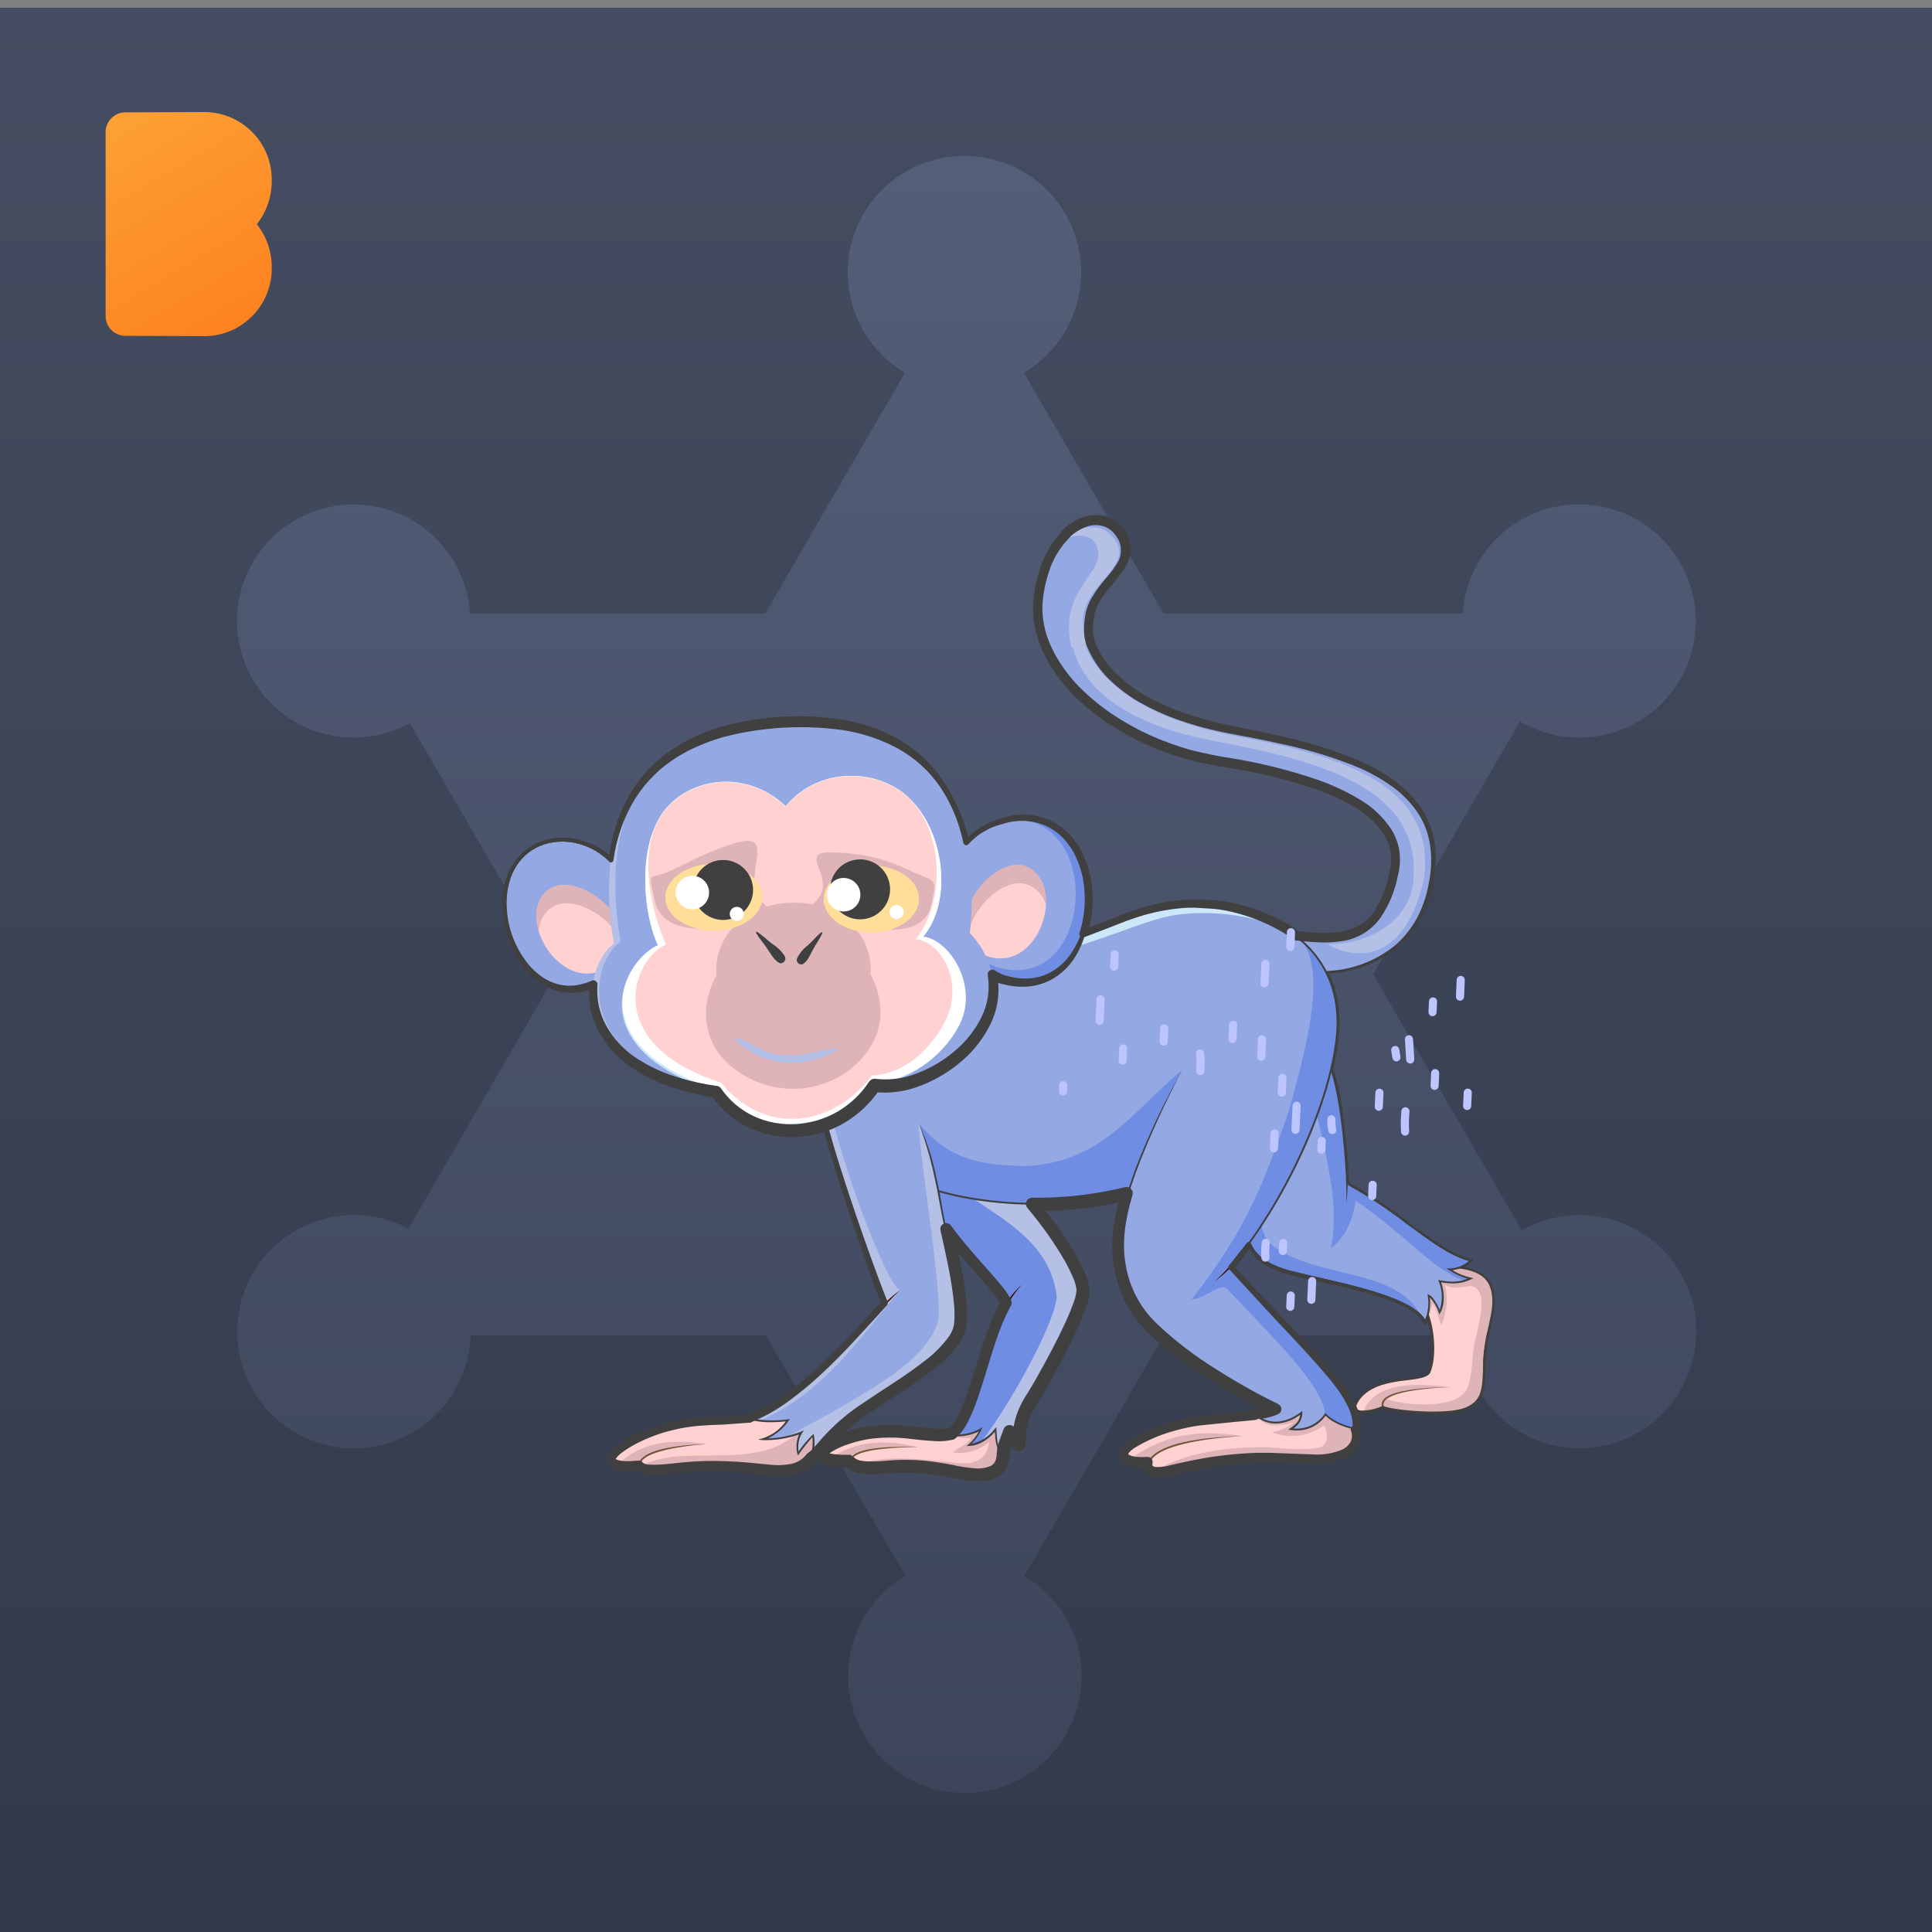 <?xml version="1.0" encoding="UTF-8"?>
<svg width="1500px" height="1500px" viewBox="0 0 1500 1500" version="1.1" xmlns="http://www.w3.org/2000/svg" xmlns:xlink="http://www.w3.org/1999/xlink">
    <rect x="0" y="0" width="1500" height="1500" fill="#808080" stroke="none"/>
    <!-- Generator: Sketch 63.1 (92452) - https://sketch.com -->
    <title>Animals / Monkey</title>
    <desc>Created with Sketch.</desc>
    <defs>
        <linearGradient x1="50%" y1="100%" x2="50%" y2="0%" id="linearGradient-1">
            <stop stop-color="#32394A" offset="0%"></stop>
            <stop stop-color="#454D62" offset="100%"></stop>
        </linearGradient>
        <linearGradient x1="49.981%" y1="100.002%" x2="49.981%" y2="-0.002%" id="linearGradient-2">
            <stop stop-color="#3C4559" offset="0%"></stop>
            <stop stop-color="#545E78" offset="100%"></stop>
        </linearGradient>
        <linearGradient x1="12.726%" y1="-27.399%" x2="78.806%" y2="123.532%" id="linearGradient-3">
            <stop stop-color="#FDA738" offset="0%"></stop>
            <stop stop-color="#FD7C1B" offset="100%"></stop>
        </linearGradient>
    </defs>
    <g id="Animals-/-Monkey" stroke="none" stroke-width="1" fill="none" fill-rule="evenodd">
        <g id="Parts-/-Back">
            <rect id="Rectangle" fill-opacity="0" fill="#FFFFFF" x="0" y="0" width="1500" height="1500"></rect>
            <g id="bounty0x-background" stroke-width="1" transform="translate(0, 5.714)">
                <rect id="Rectangle" fill="url(#linearGradient-1)" fill-rule="nonzero" x="0" y="0.286" width="1500" height="1500"></rect>
                <path d="M1226.041,937.695 C1210.416,937.682 1195.056,941.719 1181.46,949.413 L1066.107,750.786 L1180.112,554.445 C1215.046,574.988 1259.387,569.843 1288.68,541.847 C1317.972,513.851 1325.086,469.819 1306.097,434.036 C1287.109,398.253 1246.64,379.429 1207.011,387.946 C1167.382,396.463 1138.238,430.247 1135.654,470.667 L903.476,470.667 L794.947,283.676 C830.061,262.891 846.929,221.212 836.144,181.883 C825.36,142.554 789.586,115.286 748.773,115.286 C707.96,115.286 672.187,142.554 661.402,181.883 C650.618,221.212 667.486,262.891 702.599,283.676 L594.07,470.667 L364.916,470.667 C362.335,430.515 333.527,396.89 294.22,388.151 C254.913,379.412 214.553,397.659 195.176,432.929 C175.798,468.199 182.06,512.016 210.542,540.459 C239.024,568.901 282.882,575.133 318.17,555.752 L431.562,750.786 L317.149,948.147 C281.386,929.248 237.418,936.32 209.398,965.479 C181.378,994.637 176.094,1038.82 196.448,1073.755 C216.802,1108.689 257.864,1125.914 297.077,1115.967 C336.29,1106.02 364.155,1071.31 365.366,1030.905 L594.397,1030.905 L702.926,1217.896 C667.813,1238.681 650.945,1280.359 661.729,1319.688 C672.513,1359.018 708.287,1386.286 749.1,1386.286 C789.913,1386.286 825.687,1359.018 836.471,1319.688 C847.255,1280.359 830.388,1238.681 795.274,1217.896 L903.803,1030.905 L1135.858,1030.905 C1137.337,1080.528 1178.544,1119.7 1228.221,1118.707 C1277.898,1117.714 1317.503,1076.926 1317,1027.284 C1316.487,977.642 1276.054,937.672 1226.367,937.695 L1226.041,937.695 Z" id="Path" fill="url(#linearGradient-2)" fill-rule="nonzero"></path>
                <path d="M210.993,134.622 C211.449,105.633 188.364,81.758 159.421,81.286 L97.279,81.532 C88.85,81.554 82.023,88.393 82,96.835 L82,239.695 C82.023,248.138 88.85,254.976 97.279,254.999 L159.421,255.286 C188.354,254.791 211.427,230.93 210.993,201.949 C211.026,189.766 206.956,177.928 199.442,168.347 C206.974,158.729 211.044,146.846 210.993,134.622 L210.993,134.622 Z" id="Path" fill="url(#linearGradient-3)" fill-rule="nonzero"></path>
            </g>
        </g>
        <g id="Group" transform="translate(390, 399.8)">
            <path d="M613.132,326.347 C652.097,330.977 681.014,331.324 692.26,276.671 C703.505,222.019 615.274,200.567 555.581,191.054 C480.737,179.179 407.216,123.613 416.131,62.062 C424.195,6.212 464.735,-9.128 480.737,15.473 C494.408,36.484 456.293,51.352 453.71,79.292 C451.127,107.233 476.674,149.758 567.11,166.925 C645.388,181.762 730.91,201.922 722.122,277.396 C713.333,352.87 644.285,361.973 606.548,351.295 C597.098,339.356 613.132,326.347 613.132,326.347 Z" id="Path" fill="#94A8E4" fill-rule="nonzero"></path>
            <path d="M707.065,285.806 C715.948,210.206 629.732,190.078 551.455,175.241 C461.05,158.042 439.441,115.045 442.024,87.041 C444.607,59.038 482.69,44.264 469.051,23.222 C461.869,12.197 449.741,9.236 437.834,14.339 C452.797,0.227 471.193,0.605 480.8,15.347 C494.471,36.358 452.986,55.825 450.371,83.765 C447.757,111.706 478.375,154.42 568.78,171.587 C647.057,186.455 724.012,206.93 715.885,280.672 C701.269,351.484 658.46,344.491 640.915,333.277 C675.565,333.245 703.726,313.904 707.065,285.806 Z" id="Path" fill="#B5C0E6" fill-rule="nonzero"></path>
            <path d="M416.131,62.156 C424.195,6.307 465.617,-9.569 480.737,15.568 C495.574,40.232 457.963,52.706 455.38,80.647 C454.195,87.168 454.66,93.882 456.734,100.177 C449.71,100.712 435.283,103.106 426.935,112.777 C417.667,97.629 413.855,79.768 416.131,62.156 L416.131,62.156 Z" id="Path" fill="#94A8E4" fill-rule="nonzero"></path>
            <path d="M429.865,29.617 C438.464,14.875 444.575,25.679 434.621,39.224 C423.88,53.84 418.052,70.913 422.651,91.892 C414.43,76.426 417.611,50.596 429.865,29.617 Z" id="Path" fill="#94A8E4" fill-rule="nonzero" style="mix-blend-mode: overlay;"></path>
            <path d="M439.819,87.356 C440.134,54.061 467.287,43.697 462.152,26.183 C458.687,14.308 447.095,14.245 435.913,19.033 C437.593,17.447 439.394,15.993 441.299,14.686 C442.181,14.119 443.063,13.583 443.945,13.079 L444.26,12.922 C445.048,12.481 445.867,12.103 446.654,11.725 L447.032,11.725 C447.883,11.347 448.733,11.032 449.584,10.748 L449.584,10.748 C451.351,10.163 453.179,9.783 455.033,9.614 L455.348,9.614 C456.093,9.568 456.84,9.568 457.585,9.614 L458.215,9.614 L460.136,9.772 L460.798,9.772 C461.428,9.772 462.058,10.024 462.719,10.181 L463.255,10.181 C464.856,10.631 466.399,11.265 467.854,12.071 L468.452,12.449 L469.964,13.426 L470.689,13.993 L471.98,15.095 L472.673,15.725 L473.933,17.111 L474.5,17.741 C475.067,18.466 475.634,19.222 476.138,20.009 C488.99,39.76 453.175,53.714 450.749,79.859 C450.67,81.297 450.67,82.737 450.749,84.175 L450.749,84.584 L450.938,86.065 C450.938,86.065 451.127,89.215 451.159,89.435 C451.386,91.016 451.701,92.583 452.104,94.129 C452.089,94.212 452.089,94.297 452.104,94.381 C452.526,96.077 453.041,97.749 453.647,99.389 L453.332,100.523 C449.454,101.032 445.635,101.918 441.929,103.169 C440.662,97.989 439.954,92.688 439.819,87.356 Z" id="Path" fill="#B5C0E6" fill-rule="nonzero" style="mix-blend-mode: multiply;"></path>
            <path d="M362.549,704.914 C357.037,714.584 345.35,716.821 326.923,714.521 C308.495,712.222 293.69,711.151 278.822,714.521 C263.954,717.892 249.559,723.971 248.866,729.452 C248.173,734.933 267.01,734.146 270.916,734.146 C271.64,739.123 281.059,740.446 298.982,738.871 C317.014,737.433 335.159,738.772 352.784,742.84 C372.598,746.903 391.466,746.62 387.686,723.94 C387.195,716.304 385.842,708.749 383.654,701.417 L362.549,704.914 Z" id="Path" fill="#FFD1D1" fill-rule="nonzero"></path>
            <path d="M387.56,723.877 C387.069,716.241 385.716,708.686 383.528,701.354 L362.549,704.914 C359.708,709.852 354.853,713.303 349.256,714.364 C353.826,716.562 358.953,717.331 363.967,716.569 C361.132,722.207 354.076,723.625 349.823,727.877 C360.068,729.483 370.49,726.368 378.173,719.404 C376.756,726.46 374.614,738.304 352.973,736.036 C335.585,734.114 316.874,731.689 297.88,732.886 C289.474,733.703 281.144,735.167 272.963,737.264 C276.743,739.658 285.563,740.131 298.825,738.902 C316.856,737.464 335.001,738.803 352.627,742.871 C372.472,746.903 391.34,746.62 387.56,723.877 Z" id="Path" fill="#3F293C" fill-rule="nonzero" opacity="0.17" style="mix-blend-mode: multiply;"></path>
            <path d="M322.765,723.814 C295.769,717.167 274.381,718.994 253.465,733.075 C259.218,734.036 265.056,734.395 270.884,734.146 C271.291,732.188 272.55,730.513 274.318,729.578 C287.926,722.648 310.448,723.656 322.765,723.814 Z" id="Path" fill="#3F293C" fill-rule="nonzero" opacity="0.17" style="mix-blend-mode: multiply;"></path>
            <path d="M271.514,734.177 L270.097,734.177 C270.097,731.027 273.562,728.602 278.665,726.901 C292.525,722.239 322.765,723.751 322.765,723.751 C312.559,723.751 290.477,724.381 278.948,728.224 C274.444,729.736 271.546,731.657 271.514,734.177 Z" id="Path" fill="#72553B" fill-rule="nonzero"></path>
            <path d="M369.164,745.706 C363.556,745.589 357.975,744.913 352.501,743.69 C334.969,739.57 316.897,738.241 298.951,739.753 C280.807,741.391 271.64,739.91 270.254,735.028 L266.852,735.028 C256.709,735.028 250.85,733.957 248.897,731.878 C248.338,731.263 248.074,730.435 248.173,729.61 C248.992,723.499 264.553,717.293 278.696,714.08 C285.503,712.594 292.456,711.876 299.423,711.938 C308.667,712.077 317.894,712.793 327.049,714.08 C330.966,714.587 334.911,714.86 338.861,714.899 C350.705,714.899 358.045,711.749 361.982,704.819 L361.982,704.504 L384.032,700.819 L384.221,701.417 C386.423,708.802 387.796,716.409 388.316,724.097 C389.482,731.122 388.505,736.697 385.45,740.194 C382.394,743.69 376.913,745.706 369.164,745.706 Z M312.811,737.674 C326.259,737.829 339.656,739.381 352.784,742.304 C358.166,743.501 363.652,744.166 369.164,744.289 C376.472,744.289 381.418,742.619 384.316,739.186 C387.214,735.752 387.97,730.838 386.867,724.16 C386.374,716.767 385.086,709.448 383.024,702.331 L362.99,705.701 C358.769,712.883 351.083,716.222 338.83,716.222 C334.826,716.189 330.828,715.905 326.86,715.372 C317.755,714.102 308.583,713.387 299.392,713.23 C292.528,713.167 285.68,713.885 278.98,715.372 C262.789,719.026 250.157,725.2 249.559,729.704 C249.497,730.121 249.637,730.542 249.937,730.838 C251.039,732.13 254.882,733.642 266.821,733.642 L271.42,733.642 L271.42,734.24 C272.05,738.587 281.153,739.963 298.73,738.367 C303.55,737.737 308.149,737.516 312.811,737.516 L312.811,737.674 Z" id="Shape" fill="#72553B" fill-rule="nonzero"></path>
            <path d="M400.286,524.45 C419.659,543.35 451.505,588.364 450.088,603.704 C448.67,619.045 420.604,670.453 410.335,686.392 C403.562,696.45 400.054,708.351 400.286,720.475 C397.136,719.057 395.12,713.828 393.986,710.08 C391.403,717.64 388.348,723.058 388.348,728.255 C383.623,725.105 383.623,716.663 383.15,710.08 C377.26,717.167 370.393,721.766 362.612,722.113 C366.427,718.772 369.506,714.674 371.653,710.08 C364.737,713.848 356.83,715.398 349.004,714.521 C358.202,707.276 363.683,691.337 371.054,667.649 C378.425,643.961 382.552,628.526 391.939,611.737 C386.962,598.633 351.587,568.55 334.262,536.357 L316.906,504.164 L400.286,524.45 Z" id="Path" fill="#708DE4" fill-rule="nonzero"></path>
            <path d="M409.264,593.341 C402.176,594.758 396.506,597.593 393.766,595.105 C366.077,566.093 341.287,543.413 324.749,506.054 L316.906,504.164 L334.262,536.357 C351.587,568.55 386.962,598.633 391.939,611.737 C382.489,628.526 378.488,643.93 371.054,667.649 C363.62,691.369 358.139,707.276 349.004,714.521 C351.692,714.857 354.412,714.857 357.1,714.521 C358.013,713.324 358.895,712.064 359.777,710.741 C377.417,678.737 380.473,627.991 409.264,593.341 Z" id="Path" fill="#708DE4" fill-rule="nonzero"></path>
            <path d="M400.286,524.45 L337.286,509.141 C369.952,540.263 423.817,554.974 430.369,606.067 C431.314,621.628 397.987,685.636 371.905,719.467 C376.175,717.074 379.932,713.863 382.961,710.017 C383.434,716.6 383.434,725.137 388.159,728.192 C388.159,722.995 391.309,717.577 393.797,710.017 C394.994,713.765 396.947,718.994 400.097,720.412 C399.865,708.288 403.373,696.387 410.146,686.329 C420.415,670.39 448.481,618.982 449.899,603.641 C451.316,588.301 419.659,543.319 400.286,524.45 Z" id="Path" fill="#B5C0E6" fill-rule="nonzero" style="mix-blend-mode: multiply;"></path>
            <path d="M390.962,615.013 L389.702,614.32 C393.349,608.076 397.939,602.434 403.31,597.593 C398.62,602.971 394.483,608.807 390.962,615.013 Z" id="Path" fill="#3A1000" fill-rule="nonzero"></path>
            <path d="M388.915,729.578 L387.812,728.854 C383.308,725.924 382.835,718.648 382.457,712.253 C382.457,712.253 382.457,712.001 382.457,711.844 C376.157,718.837 369.574,722.522 362.549,722.837 L360.407,722.837 L362.077,721.483 C365.264,718.716 367.913,715.384 369.889,711.655 C364.591,714.127 358.819,715.417 352.973,715.435 C351.571,715.434 350.17,715.328 348.784,715.12 L347.177,714.868 L348.469,713.86 C357.478,706.772 362.99,690.833 370.33,667.334 C371.401,663.995 372.346,660.845 373.291,657.884 C378.992,639.425 383.119,626.038 391.12,611.642 C388.82,606.035 380.851,597.058 371.621,586.663 C359.021,572.519 343.429,554.942 333.601,536.672 L315.551,503.156 L400.601,523.883 L400.601,523.883 C420.919,543.665 452.009,588.269 450.592,603.704 C449.111,619.643 420.1,672.185 410.744,686.707 C404.47,695.918 401.062,706.779 400.948,717.923 C400.948,718.805 400.948,719.656 400.948,720.475 L400.948,721.451 L400.034,721.073 C397.105,719.813 395.278,716.096 393.734,712.19 C393.167,713.797 392.569,715.34 392.002,716.695 C390.276,720.309 389.209,724.203 388.852,728.192 L388.915,729.578 Z M383.591,708.284 L383.591,710.017 C383.591,710.71 383.591,711.434 383.749,712.159 C384.064,717.671 384.473,723.814 387.434,726.838 C388.024,723.189 389.083,719.632 390.584,716.254 C391.403,714.238 392.222,712.159 393.01,709.954 L393.703,707.906 L394.364,709.954 C395.132,713.511 396.878,716.784 399.404,719.404 C399.404,718.931 399.404,718.49 399.404,717.986 C399.513,706.603 402.999,695.508 409.421,686.108 C420.509,668.878 447.694,618.635 449.048,603.736 C450.403,588.836 419.281,544.421 399.625,525.175 L317.977,505.33 L334.546,536.105 C344.311,554.249 359.746,571.763 372.346,585.844 C382.205,596.963 390.017,605.752 392.222,611.579 L392.222,611.894 L392.222,612.178 C384.19,626.542 380.063,639.929 374.362,658.42 C373.417,661.57 372.44,664.72 371.401,667.87 C364.313,690.55 358.801,706.268 350.327,714.049 C351.083,714.049 351.871,714.049 352.69,714.049 C359.06,714.046 365.328,712.454 370.928,709.418 L372.913,708.253 L371.905,710.332 C370.001,714.335 367.434,717.988 364.313,721.136 C371.513,719.635 377.899,715.515 382.237,709.576 L383.591,708.284 Z" id="Shape" fill="#404041" fill-rule="nonzero"></path>
            <path d="M715.444,614.32 C723.256,627.55 725.24,653.852 719.696,666.232 C715.759,672.059 696.481,670.421 682.747,675.052 C673.297,678.202 665.17,683.336 662.177,692.629 C661.453,698.393 675.344,696.661 683.849,692.629 C691.882,696.188 733.871,699.716 748.015,693.826 C762.158,687.935 761.78,677.068 762.158,656.782 C762.473,639.236 770.663,620.683 769.246,607.012 C767.828,593.341 760.268,584.363 731.446,583.891 C724.421,592.396 712.01,606.571 715.444,614.32 Z" id="Path" fill="#FFD1D1" fill-rule="nonzero"></path>
            <path d="M736.234,677.194 C713.491,674.516 678.242,671.492 668.32,696.314 C673.471,696.164 678.543,695.008 683.251,692.912 C682.818,690.607 683.576,688.239 685.267,686.612 C692.795,679.367 720.389,677.194 736.234,677.194 Z" id="Path" fill="#3F293C" fill-rule="nonzero" opacity="0.17" style="mix-blend-mode: multiply;"></path>
            <path d="M769.246,607.106 C767.828,593.435 760.268,584.458 731.446,583.985 C724.358,592.49 711.947,606.665 715.381,614.414 C716.755,616.808 717.895,619.329 718.783,621.943 C720.862,618.984 721.964,615.448 721.933,611.831 C726.185,617.501 726.185,623.14 729.02,628.81 C733.502,619.056 734.503,608.059 731.855,597.656 C740.329,603.326 750.409,596.617 754.661,599.452 C764.584,605.09 759.103,622.51 756.425,636.37 C751.826,652.34 754.504,659.932 750.125,675.524 C745.148,695.558 700.702,691.684 685.708,686.297 C685.035,687.02 684.414,687.788 683.849,688.597 C683.66,689.951 683.03,691.274 684.007,692.881 C692.89,696.377 733.808,699.716 747.763,693.92 C761.717,688.124 761.528,677.162 761.906,656.876 C762.473,639.236 770.663,620.683 769.246,607.106 Z" id="Path" fill="#3F293C" fill-rule="nonzero" opacity="0.17" style="mix-blend-mode: multiply;"></path>
            <path d="M683.188,692.912 C682.411,691.09 682.626,688.996 683.755,687.368 C690.811,676.816 736.234,677.194 736.234,677.194 C736.234,677.194 691.567,678.202 684.92,688.156 C684.048,689.392 683.892,690.996 684.511,692.377 L683.188,692.912 Z" id="Path" fill="#72553B" fill-rule="nonzero"></path>
            <path d="M722.594,697.669 C707.38,697.669 689.519,695.716 683.849,693.416 C678.992,695.626 673.747,696.857 668.414,697.039 L668.414,697.039 C666.151,697.334 663.868,696.672 662.114,695.212 C661.458,694.498 661.168,693.522 661.327,692.566 C664.004,684.155 670.777,678.265 682.4,674.39 C688.628,672.555 695.022,671.341 701.489,670.768 C709.427,669.823 716.893,668.909 719.003,665.822 C724.484,653.506 722.374,627.644 714.719,614.698 C711.254,606.854 722.374,593.561 729.713,584.773 L731.036,583.166 L731.383,583.166 C756.992,583.576 768.112,590.443 769.813,606.917 C770.569,614.225 768.647,622.856 766.663,631.96 C764.549,640.073 763.262,648.378 762.82,656.75 L762.82,659.05 C762.505,677.95 762.316,688.597 748.267,694.456 C741.904,697.133 730.816,697.669 722.594,697.669 Z M683.849,691.873 L684.133,691.873 C688.7,693.889 706.183,696.157 722.594,696.157 C730.69,696.157 741.494,695.59 747.794,693.007 C760.993,687.526 761.15,677.95 761.465,658.892 L761.465,656.624 C761.92,648.117 763.218,639.676 765.34,631.424 C767.356,622.415 769.277,613.942 768.49,606.823 C767.135,593.719 760.363,584.773 731.792,584.363 L730.91,585.403 C724.201,593.435 712.987,606.823 716.074,613.753 C723.854,626.951 726.028,653.474 720.326,666.232 C717.806,669.949 710.372,670.862 701.773,671.902 C695.372,672.475 689.043,673.667 682.873,675.461 C671.848,679.178 665.264,684.911 662.744,692.566 C662.699,693.078 662.857,693.587 663.185,693.983 C664.662,695.071 666.498,695.556 668.32,695.338 C673.552,695.161 678.695,693.929 683.44,691.715 L683.849,691.873 Z" id="Shape" fill="#404041" fill-rule="nonzero"></path>
            <path d="M577.694,554.407 C579.143,566.282 582.892,580.142 612.344,587.797 C641.797,595.451 706.687,605.594 716.294,626.132 C718.909,622.982 720.326,612.902 719.129,606.067 C722.279,607.484 726.91,616.21 727.634,619.045 C731.162,612.902 730.784,602.066 727.634,594.979 C737.777,596.869 744.14,596.396 751.7,592.868 C745.816,591.488 740.22,589.09 735.163,585.781 C741.351,585.722 747.277,583.273 751.7,578.945 C725.492,572.803 693.457,538.783 655.909,519.253 C654.019,481.043 648.38,429.163 637.513,420.658 C601.288,473.483 577.694,554.407 577.694,554.407 Z" id="Path" fill="#94A8E4" fill-rule="nonzero"></path>
            <path d="M598.925,567.857 C586.64,558.911 588.467,542.059 586.987,526.277 C580.97,543.13 577.537,554.407 577.537,554.407 C578.986,566.282 582.734,580.142 612.187,587.797 C639.277,594.821 696.292,603.988 712.829,621.344 C694.654,584.773 631.465,592.805 598.925,567.857 Z" id="Path" fill="#708DE4" fill-rule="nonzero"></path>
            <path d="M643.277,569.306 C654.586,560.801 660.035,548.075 662.618,532.514 C706.718,562.943 719.318,583.922 747.038,594.727 C748.665,594.232 750.255,593.621 751.795,592.9 C745.911,591.52 740.314,589.121 735.257,585.812 C741.445,585.754 747.371,583.305 751.795,578.977 C725.587,572.834 693.551,538.814 656.003,519.284 C654.113,481.075 648.475,429.194 637.607,420.689 C634.079,425.824 630.677,431.21 627.401,436.786 C632.693,479.752 652.16,526.057 643.277,569.306 Z" id="Path" fill="#708DE4" fill-rule="nonzero"></path>
            <path d="M655.373,534.845 C655.373,534.845 655.373,520.198 655.058,514.559 L656.476,514.559 C656.445,521.335 656.077,528.106 655.373,534.845 L655.373,534.845 Z" id="Path" fill="#404041" fill-rule="nonzero"></path>
            <path d="M716.231,627.424 L715.759,626.416 C708.104,610.162 664.445,600.397 632.567,593.246 C625.007,591.577 617.888,590.096 612.187,588.49 C582.608,580.804 578.513,566.912 577.001,554.501 L577.001,554.218 C577.253,553.399 601.067,472.57 637.04,420.248 L637.45,419.618 L638.048,420.091 C651.562,430.675 655.909,503.251 656.696,518.812 C672.821,527.788 688.238,537.982 702.812,549.304 C720.61,562.439 737.462,574.85 751.952,578.252 L753.118,578.536 L752.299,579.418 C748.353,583.354 743.166,585.802 737.62,586.348 C742.037,589.056 746.868,591.025 751.921,592.175 L754,592.585 L752.078,593.498 C747.659,595.626 742.808,596.704 737.903,596.648 C734.87,596.614 731.845,596.319 728.863,595.766 C731.446,602.728 732.013,612.997 728.327,619.265 L727.477,620.777 L727.036,619.076 C725.522,614.803 723.189,610.865 720.169,607.484 C720.925,614.477 719.476,623.455 717.019,626.384 L716.231,627.424 Z M578.419,554.47 C579.899,566.377 583.931,579.67 612.533,587.104 C618.235,588.584 625.322,590.254 632.882,591.86 C664.382,598.916 707.191,608.524 716.483,624.746 C718.811,618.856 719.518,612.449 718.531,606.193 L718.31,604.87 L719.539,605.437 C722.437,606.76 726.311,613.469 727.823,617.218 C730.238,610.017 729.969,602.186 727.067,595.168 L726.532,593.939 L727.855,594.191 C731.165,594.852 734.528,595.21 737.903,595.262 C741.902,595.277 745.864,594.495 749.558,592.963 C744.375,591.466 739.44,589.216 734.911,586.285 L732.769,585.025 L735.257,585.025 C740.812,584.911 746.156,582.874 750.377,579.26 C735.919,575.417 720.169,563.794 701.993,550.375 C687.367,539.013 671.886,528.798 655.688,519.82 L655.31,519.631 L655.31,519.221 C653.357,479.72 647.593,431.021 637.733,421.571 C602.863,472.853 579.553,550.658 578.419,554.47 L578.419,554.47 Z" id="Shape" fill="#404041" fill-rule="nonzero"></path>
            <path d="M272.522,388.937 C281.185,382.921 303.455,367.234 358.675,352.366 C413.894,337.498 442.181,330.316 474.028,316.991 C505.874,303.667 529.279,300.706 552.778,303.194 C573.223,305.57 592.894,312.421 610.394,323.26 C611.053,335.86 505.622,520.261 505.622,520.261 C433.645,545.177 350.863,534.562 313.126,515.126 C275.389,495.691 245.275,423.745 272.522,388.937 Z" id="Path" fill="#94A8E4" fill-rule="nonzero"></path>
            <path d="M403.846,505.582 C378.362,504.164 348.406,504.164 323.206,471.877 C314.669,480.571 292.966,478.177 276.554,476.066 C286.004,493.297 298.919,507.85 313.031,515.126 C350.831,534.562 433.55,545.177 505.528,520.261 C505.528,520.261 520.994,493.171 540.178,459.056 C536.618,450.205 531.421,440.156 527.956,430.895 C489.715,462.206 464.924,504.164 403.846,505.582 Z" id="Path" fill="#708DE4" fill-rule="nonzero"></path>
            <path d="M475.445,325.118 C507.386,313.715 519.104,308.234 551.045,309.211 C569.55,309.945 587.8,313.778 605.036,320.551 C591.145,310.628 570.386,305.053 552.557,303.194 C529.153,300.706 505.748,303.541 473.807,316.991 C441.866,330.442 413.642,337.498 358.454,352.366 C351.776,354.161 345.634,355.957 339.901,357.752 C393.514,353.594 438.874,337.718 475.445,325.118 Z" id="Path" fill="#CDE7FA" fill-rule="nonzero"></path>
            <path d="M414.115,535.538 C375.181,535.538 336.278,527.947 312.59,515.756 C290.54,504.353 270.286,474.806 263.482,443.621 C258.599,421.225 261.592,401.632 271.892,388.496 L272.207,388.244 C280.744,382.291 303.392,366.478 358.391,351.673 L373.448,347.641 C419.501,335.293 444.89,328.457 473.65,316.33 C497.338,306.313 517.75,301.682 537.721,301.682 C542.718,301.685 547.713,301.948 552.683,302.47 C573.236,304.843 593.009,311.739 610.58,322.661 L610.898,322.85 L610.898,323.228 C611.525,335.828 510.316,513.079 506,520.607 L506,520.859 L505.748,520.859 C476.22,530.762 445.259,535.722 414.115,535.538 L414.115,535.538 Z M272.932,389.441 C262.946,402.262 260.08,421.382 264.868,443.306 C271.577,473.987 291.485,503.156 313.252,514.496 C336.751,526.592 375.401,534.121 414.052,534.121 C444.909,534.313 475.588,529.439 504.866,519.694 C540.934,456.694 608.47,335.639 609.446,323.669 C592.137,312.965 572.681,306.211 552.463,303.887 C547.545,303.355 542.604,303.081 537.658,303.068 C517.813,303.068 497.653,307.699 474.122,317.621 C445.268,329.812 419.879,336.521 373.763,349.121 L358.706,353.185 C303.959,367.927 281.437,383.614 272.932,389.536 L272.932,389.441 Z" id="Shape" fill="#404041" fill-rule="nonzero"></path>
            <path d="M234.281,694.897 C213.691,700.306 192.559,703.391 171.281,704.095 C150.208,704.599 136.946,705.859 118.015,712.411 C99.083,718.963 84.184,729.547 85.223,733.925 C86.263,738.304 97.823,738.524 106.58,737.453 C109.289,741.832 119.18,741.233 138.899,739.123 C157.504,737.364 176.24,737.522 194.812,739.595 C212.263,741.233 235.384,746.431 243.385,724.003 C251.386,701.575 234.281,694.897 234.281,694.897 Z" id="Path" fill="#FFD1D1" fill-rule="nonzero"></path>
            <path d="M158.618,721.42 C129.481,716.632 106.454,720.727 90.011,737.17 C95.502,738.096 101.104,738.149 106.612,737.327 C110.392,723.908 141.293,722.459 158.618,721.42 Z" id="Path" fill="#3F293C" fill-rule="nonzero" opacity="0.17" style="mix-blend-mode: multiply;"></path>
            <path d="M238.471,697.48 C222.091,735.815 177.991,728.98 140.222,730.649 C128.83,731.095 117.618,733.636 107.147,738.146 C110.518,741.737 120.472,741.107 138.931,739.123 C157.535,737.364 176.271,737.522 194.843,739.595 C212.294,741.233 235.415,746.431 243.416,724.003 C248.771,709.103 242.944,701.134 238.471,697.48 Z" id="Path" fill="#3F293C" fill-rule="nonzero" opacity="0.17" style="mix-blend-mode: multiply;"></path>
            <path d="M107.305,737.453 L105.919,737.453 C105.919,733.358 110.108,730.177 116.125,727.72 C130.993,721.672 158.618,721.42 158.618,721.42 C148.916,721.987 128.693,724.255 116.723,729.011 C111.116,731.248 107.305,734.02 107.305,737.453 Z" id="Path" fill="#72553B" fill-rule="nonzero"></path>
            <path d="M215.665,741.989 L215.665,741.989 C210.544,741.897 205.433,741.518 200.356,740.855 L194.938,740.288 C182.684,739.123 172.478,738.587 162.839,738.587 C154.927,738.568 147.019,738.978 139.151,739.816 C129.89,740.824 123.118,741.454 117.983,741.454 C111.683,741.454 108.124,740.477 106.423,738.304 C103.736,738.624 101.033,738.792 98.327,738.808 C92.626,738.808 85.727,737.989 84.719,734.177 C83.491,729.043 99.65,718.175 117.983,711.812 C136.316,705.449 149.483,704.032 171.533,703.465 C192.748,702.78 213.818,699.705 234.344,694.298 L234.565,694.298 L234.817,694.298 C234.974,694.298 252.52,701.512 244.267,724.318 C238.408,740.162 225.115,741.989 215.665,741.989 Z M162.839,737.17 C172.541,737.17 182.779,737.705 195.064,738.871 L200.513,739.469 C205.541,740.104 210.598,740.472 215.665,740.572 C230.344,740.572 238.754,735.406 242.912,723.782 C250.22,703.37 236.423,696.503 234.407,695.621 C213.816,701.023 192.684,704.098 171.407,704.788 C149.704,705.323 136.757,706.646 118.393,713.072 C98.705,719.876 85.223,730.303 86.042,733.768 C86.578,735.973 91.145,737.296 98.264,737.296 C101.055,737.285 103.842,737.106 106.612,736.76 L107.084,736.76 L107.305,737.138 C108.565,739.186 111.841,740.099 117.92,740.099 C122.992,740.099 129.733,739.469 138.962,738.461 C146.84,737.606 154.758,737.174 162.682,737.17 L162.839,737.17 Z" id="Shape" fill="#72553B" fill-rule="nonzero"></path>
            <path d="M279.043,384.559 C262.064,394.828 242.597,414.988 245.086,444.724 C247.574,474.46 285.658,582.946 297.439,612.209 C277.058,633.535 234.218,685.793 193.174,701.827 C198.844,704.189 212.515,704.189 221.744,702.898 C215.728,710.804 209.459,715.75 202.372,717.64 C212.535,717.966 222.657,716.196 232.108,712.442 C229.176,717.337 228.326,723.202 229.745,728.728 C233.154,723.741 236.98,719.052 241.18,714.71 C242.22,720.381 241.608,726.231 239.416,731.563 C245.716,728.035 252.646,714.112 276.68,696.661 C300.715,679.21 351.587,652.781 354.769,629.408 C357.95,606.035 345.319,562.723 340.373,534.908 C333.538,495.061 323.206,471.908 323.206,471.908 L279.043,384.559 Z" id="Path" fill="#94A8E4" fill-rule="nonzero"></path>
            <path d="M309.031,601.688 C300.526,603.106 256.174,491.596 247.007,424.06 C245.127,430.776 244.476,437.776 245.086,444.724 C247.574,474.428 285.658,582.946 297.439,612.209 C277.058,633.535 234.218,685.793 193.174,701.827 C195.446,702.656 197.819,703.175 200.23,703.37 C250.472,680.06 273.656,643.363 309.031,601.688 Z" id="Path" fill="#B5C0E6" fill-rule="nonzero" style="mix-blend-mode: multiply;"></path>
            <path d="M340.373,534.814 C333.538,494.966 323.206,471.814 323.206,471.814 L323.206,471.814 C323.552,497.801 343.555,612.619 337.79,627.928 C328.592,652.372 302.479,669.13 274.223,685.982 C256.961,696.283 238.219,706.489 220.673,715.907 C224.625,715.162 228.481,713.979 232.171,712.379 C229.239,717.274 228.389,723.139 229.808,728.665 C233.217,723.678 237.043,718.989 241.243,714.647 C242.283,720.318 241.671,726.168 239.479,731.5 C245.779,727.972 252.709,714.049 276.743,696.598 C300.778,679.147 351.65,652.718 354.832,629.345 C358.013,605.972 345.161,562.723 340.373,534.814 Z" id="Path" fill="#B5C0E6" fill-rule="nonzero" style="mix-blend-mode: multiply;"></path>
            <path d="M294.415,616.367 L293.407,615.391 C298.245,610.442 303.447,605.862 308.968,601.688 C308.968,601.688 301.534,608.996 294.415,616.367 Z" id="Path" fill="#3A1000" fill-rule="nonzero"></path>
            <path d="M237.998,733.106 L238.754,731.216 C240.74,726.407 241.404,721.154 240.676,716.002 C236.989,720.181 233.53,724.556 230.312,729.106 L229.525,730.145 L229.084,728.917 C227.823,723.905 228.277,718.615 230.375,713.891 C221.368,717.067 211.855,718.561 202.309,718.301 L198.434,717.892 L202.214,716.884 C209.44,714.552 215.717,709.944 220.106,703.748 C210.656,704.851 198.308,704.693 192.922,702.425 L191.284,701.764 L192.922,701.134 C227.383,687.652 262.537,649.159 285.784,623.707 C289.91,619.171 293.501,615.265 296.62,611.989 C284.744,582.379 246.881,474.712 244.393,444.724 C241.495,410.263 267.419,390.701 278.696,383.897 L279.421,385.094 C268.364,391.772 242.975,410.924 245.779,444.598 C248.299,474.617 286.445,582.946 298.1,611.863 L298.289,612.304 L297.974,612.619 C294.824,615.958 291.107,619.99 286.823,624.652 C263.891,649.852 229.43,687.652 195.221,701.732 C203.939,703.306 212.856,703.444 221.618,702.142 L223.351,701.89 L222.28,703.276 C218.207,709.15 212.683,713.871 206.246,716.978 C215.001,716.736 223.646,714.966 231.793,711.749 L234.313,710.584 L232.675,712.82 C230.125,717.088 229.197,722.131 230.06,727.027 C233.24,722.415 236.858,718.122 240.865,714.206 L241.747,713.608 L241.936,714.679 C242.865,719.724 242.519,724.922 240.928,729.799 C243.182,727.701 245.287,725.449 247.228,723.058 C255.772,712.957 265.514,703.934 276.239,696.188 C281.815,692.125 288.839,687.589 296.336,682.769 C320.969,667.019 351.65,647.048 354.044,629.408 C356.312,612.839 350.39,585.749 345.161,561.872 C343.019,552.17 341.035,542.972 339.649,535.034 C338.263,527.096 336.719,519.284 335.207,512.669 C332.223,498.821 328.2,485.216 323.174,471.971 C329.178,484.929 333.68,498.531 336.593,512.512 C338.137,519.221 339.743,526.687 341.035,534.814 C342.326,542.941 344.405,551.887 346.516,561.557 C351.776,585.56 357.73,612.776 355.43,629.597 C352.942,647.899 321.977,667.901 297.092,683.966 C289.658,688.754 282.634,693.416 277.09,697.322 C266.427,705.004 256.747,713.964 248.267,724.003 C245.857,727.18 242.979,729.973 239.731,732.287 L237.998,733.106 Z" id="Path" fill="#404041" fill-rule="nonzero"></path>
            <path d="M611.84,694.519 C596.626,700.535 560.716,701.26 539.831,704.441 C511.481,708.757 486.281,721.735 483.572,727.783 C480.863,733.831 490.187,736.288 502.22,734.87 C500.33,741.958 505.024,744.761 518.726,741.485 C541.179,735.671 564.189,732.271 587.365,731.342 C617.794,730.397 633.355,735.091 649.64,729.673 C665.926,724.255 664.508,710.773 655.783,702.551 C647.057,694.33 633.197,686.549 611.84,694.519 Z" id="Path" fill="#FFD1D1" fill-rule="nonzero"></path>
            <path d="M574.765,715.214 C535.295,708.914 511.513,716.159 486.25,733.579 C491.399,735.359 496.915,735.804 502.283,734.87 C502.268,735.049 502.268,735.228 502.283,735.406 C512.867,717.703 553.88,716.285 574.765,715.214 Z" id="Path" fill="#3F293C" fill-rule="nonzero" opacity="0.17" style="mix-blend-mode: multiply;"></path>
            <path d="M655.783,702.551 C647.057,694.298 633.197,686.549 611.84,694.519 C603.499,697.222 594.874,698.955 586.136,699.685 C591.712,709.135 603.934,707.371 614.266,704.788 C609.415,708.672 603.642,711.233 597.508,712.222 C610.795,717.448 625.83,715.536 637.387,707.15 C639.844,707.497 643.876,723.184 633.008,724.286 C617.605,726.995 602.264,723.53 587.018,723.782 C558.668,724.255 530.696,728.224 505.685,742.43 C510.046,743.136 514.512,742.812 518.726,741.485 C541.179,735.671 564.189,732.271 587.365,731.342 C617.794,730.397 633.355,735.091 649.64,729.673 C665.926,724.255 664.508,710.804 655.783,702.551 Z" id="Path" fill="#3F293C" fill-rule="nonzero" opacity="0.17" style="mix-blend-mode: multiply;"></path>
            <path d="M502.661,736.036 L501.338,735.563 C503.071,730.523 508.835,726.649 516.395,723.656 C537.469,715.34 574.702,715.214 574.702,715.214 C574.229,715.214 537.374,716.758 516.395,725.168 C509.434,727.972 504.236,731.531 502.661,736.036 Z" id="Path" fill="#72553B" fill-rule="nonzero"></path>
            <path d="M509.245,743.564 C506.634,743.874 504.027,742.955 502.189,741.076 C501.092,739.508 500.767,737.526 501.307,735.689 C499.48,735.689 497.716,735.941 496.078,735.941 C489.431,735.941 484.832,734.555 483.131,731.972 C482.282,730.622 482.198,728.927 482.911,727.499 C485.651,721.199 511.261,708.095 539.611,703.748 C546.887,702.614 555.896,701.827 565.409,700.976 C583.238,699.401 601.634,697.826 611.462,693.857 C616.991,691.714 622.858,690.573 628.787,690.487 C639.079,690.533 648.925,694.696 656.129,702.047 C660.983,706.06 663.375,712.327 662.429,718.553 C661.61,722.27 658.744,727.342 649.829,730.334 C643.59,732.315 637.063,733.231 630.52,733.043 L630.52,733.043 C626.299,733.043 621.7,732.823 616.817,732.571 C610.706,732.256 603.745,731.909 595.712,731.909 C592.94,731.909 590.105,731.909 587.365,731.909 C564.235,732.855 541.269,736.245 518.852,742.021 C515.721,742.91 512.497,743.428 509.245,743.564 Z M503.165,734.114 L502.882,735.122 C502.213,736.805 502.365,738.702 503.291,740.257 C505.118,742.619 510.347,742.84 518.569,740.855 C541.064,735.032 564.115,731.621 587.333,730.681 C590.105,730.681 592.94,730.681 595.744,730.681 C603.808,730.681 610.769,731.027 616.912,731.342 C621.983,731.594 626.362,731.815 630.551,731.815 L630.551,731.815 C636.953,732.005 643.341,731.121 649.451,729.2 C656.066,726.995 660.161,723.278 661.232,718.427 C661.987,712.686 659.753,706.958 655.31,703.244 C648.361,696.159 638.869,692.145 628.945,692.093 C623.195,692.141 617.5,693.207 612.124,695.243 C602.107,699.212 583.774,700.85 565.693,702.457 C556.243,703.307 547.234,704.095 539.957,705.197 C511.135,709.607 486.596,722.711 484.265,728.129 C483.702,729.104 483.702,730.305 484.265,731.279 C485.62,733.39 490.03,734.618 496.015,734.618 C498.035,734.607 500.054,734.491 502.063,734.272 L503.165,734.114 Z" id="Shape" fill="#404041" fill-rule="nonzero"></path>
            <path d="M604.721,320.771 C621.227,329.749 651.751,352.712 648.002,402.262 C644.254,451.811 610.202,531.254 564.968,584.237 C590.42,613.154 621.668,643.237 643.151,668.689 C664.634,694.141 662.618,704.788 662.618,709.639 C655.531,708.221 645.293,705.04 638.899,698.33 C632.975,707.092 622.435,711.528 612.029,709.639 C616.786,706.3 619.81,704.158 620.345,697.039 C612.376,703.339 598.295,709.418 585.128,698.96 C589.916,698.96 599.807,696.661 602.107,694.55 C587.428,687.809 509.276,647.615 489.935,611.422 C470.594,575.228 479.572,541.744 492.77,505.897 C502.803,480.105 514.515,454.998 527.83,430.738 L604.721,320.771 Z" id="Path" fill="#94A8E4" fill-rule="nonzero"></path>
            <path d="M643.151,668.689 C621.574,643.237 590.42,613.154 564.968,584.237 C610.234,531.254 644.222,451.937 648.002,402.262 C650.585,368.305 637.04,346.822 622.96,333.812 C636.442,357.658 628.346,400.34 610.36,463.592 C590.861,519.725 577.757,554.407 535.295,608.902 C545.218,608.902 556.526,596.302 562.196,600.397 C600.154,640.433 638.143,677.194 638.71,698.771 C638.804,698.664 638.888,698.548 638.962,698.425 C645.262,705.134 655.594,708.316 662.681,709.733 C662.618,704.756 664.729,694.172 643.151,668.689 Z" id="Path" fill="#708DE4" fill-rule="nonzero"></path>
            <path d="M552.967,595.105 C558.301,590.253 563.31,585.055 567.961,579.544 L569.063,580.426 C564.264,585.906 558.864,590.829 552.967,595.105 L552.967,595.105 Z" id="Path" fill="#3A1000" fill-rule="nonzero"></path>
            <path d="M616.723,710.807 C615.121,710.798 613.521,710.682 611.935,710.458 L610.139,710.206 L611.62,709.166 C615.904,706.016 618.644,704.221 619.463,698.708 C613.604,702.866 598.831,710.962 584.813,699.685 L583.238,698.425 L585.254,698.425 C590.615,698.171 595.885,696.955 600.815,694.834 C580.151,685.163 507.859,646.355 489.431,611.926 C469.586,574.787 479.446,540.547 492.235,505.802 C502.35,480.018 514.287,454.985 527.956,430.895 C514.99,455.339 503.462,480.519 493.432,506.306 C480.832,540.704 471.004,574.63 490.565,611.264 C509.15,645.914 583.49,685.415 602.39,694.046 L603.367,694.519 L602.579,695.212 C600.374,697.259 592.279,699.244 587.113,699.716 C601.225,709.481 615.683,699.905 619.904,696.566 L621.164,695.59 L621.164,697.165 C621.091,702.146 618.397,706.719 614.077,709.198 C623.662,710.27 633.051,705.94 638.458,697.952 L638.962,697.259 L639.56,697.858 C645.86,704.473 656.003,707.528 662.051,708.82 L662.051,708.442 C662.051,703.244 662.524,692.44 642.742,669.098 C631.276,655.585 617.321,640.969 602.548,625.502 C589.759,612.083 576.497,598.192 564.559,584.552 L564.149,584.08 L564.559,583.607 C607.052,533.9 643.309,454.142 647.404,402.041 C651.247,351.641 619.054,328.268 604.847,320.614 L605.225,319.259 C619.621,326.693 652.727,350.759 648.821,402.167 C644.852,454.363 608.501,534.121 566.008,584.048 C577.852,597.467 590.924,611.17 603.587,624.431 C618.361,639.898 632.347,654.545 643.813,668.09 C663.973,691.873 663.626,703.024 663.469,708.379 C663.469,708.82 663.469,709.229 663.469,709.576 L663.469,710.458 L662.65,710.269 C656.728,709.103 646.018,706.142 639.151,699.338 C634.033,706.636 625.635,710.929 616.723,710.807 L616.723,710.807 Z" id="Path" fill="#404041" fill-rule="nonzero"></path>
            <path d="M94.516,283.097 C82.577,254.275 41.155,241.265 16.774,263.158 C-22.318,298.312 18.79,396.182 77.411,360.808 C109.51,338.474 94.516,283.097 94.516,283.097 Z" id="Path" fill="#94A8E4" fill-rule="nonzero"></path>
            <path d="M89.665,315.322 C82.325,297.556 51.266,278.782 35.359,291.256 C8.899,312.046 45.439,373.156 81.569,351.547 C101.225,337.718 89.665,315.322 89.665,315.322 Z" id="Path" fill="#FFD1D1" fill-rule="nonzero"></path>
            <path d="M37.091,305.588 C52.841,292.988 84.026,311.888 91.397,329.623 C91.942,330.736 92.415,331.883 92.815,333.056 C93.322,326.992 92.236,320.9 89.665,315.385 C82.325,297.619 51.266,278.845 35.359,291.319 C25.909,298.753 24.523,311.353 28.24,323.48 C28.461,316.516 31.69,309.99 37.091,305.588 Z" id="Path" fill="#3F293C" fill-rule="nonzero" opacity="0.17" style="mix-blend-mode: multiply;"></path>
            <path d="M348.469,282.404 C353.446,248.573 394.049,223.625 425.801,240.415 C476.768,267.347 459.223,382.354 387.466,360.556 C347.366,345.31 348.469,282.404 348.469,282.404 Z" id="Path" fill="#708DE4" fill-rule="nonzero"></path>
            <path d="M347.965,279.695 C352.501,248.825 389.545,226.145 418.525,241.391 C464.987,265.961 449.017,370.888 383.528,350.98 C346.831,337.057 347.965,279.695 347.965,279.695 Z" id="Path" fill="#94A8E4" fill-rule="nonzero"></path>
            <path d="M360.565,309.715 C363.368,290.815 388.915,264.922 407.342,273.143 C438.086,286.846 417.611,355.043 377.26,342.884 C354.674,334.316 360.565,309.715 360.565,309.715 Z" id="Path" fill="#FFD1D1" fill-rule="nonzero"></path>
            <path d="M409.043,287.476 C390.584,279.254 364.943,305.021 362.234,324.047 C361.972,325.241 361.793,326.451 361.699,327.67 C359.75,321.889 359.349,315.699 360.533,309.715 C363.337,290.815 388.883,264.922 407.311,273.143 C418.304,278.057 422.714,289.933 422.053,302.596 C420.118,295.905 415.37,290.387 409.043,287.476 L409.043,287.476 Z" id="Path" fill="#3F293C" fill-rule="nonzero" opacity="0.17" style="mix-blend-mode: multiply;"></path>
            <path d="M86.515,332.773 C57.661,355.799 57.094,432.25 165.674,448 C197.363,487.564 256.079,485.8 288.524,443.023 C337.853,450.551 417.013,384.59 362.738,324.646 C370.991,249.865 349.697,155.743 222.658,160.846 C114.329,165.004 68.78,228.13 86.515,332.773 Z" id="Path" fill="#B5C0E6" fill-rule="nonzero"></path>
            <path d="M91.744,330.977 C62.921,353.972 62.165,429.919 166.871,446.519 C198.56,486.052 255.67,484.319 288.178,441.637 C337.507,449.165 415.28,379.771 362.959,324.646 C371.212,249.865 349.918,155.743 222.878,160.846 C114.329,165.004 73.915,226.334 91.744,330.977 Z" id="Path" fill="#94A8E4" fill-rule="nonzero"></path>
            <path d="M102.265,329.906 C73.411,352.901 68.339,423.65 166.934,446.677 C198.623,486.209 255.733,484.477 288.241,441.794 C338.011,443.401 403.625,377.786 351.241,322.661 C359.494,247.912 346.61,156.467 219.76,164.626 C118.55,170.989 89.003,233.075 102.265,329.906 Z" id="Path" fill="#94A8E4" fill-rule="nonzero"></path>
            <path d="M353.792,397.915 C371.149,367.076 347.492,329.78 326.797,327.418 C350.453,299.257 343.114,242.368 312.905,217.168 C286.855,195.653 243.605,197.354 220.075,226.114 C186.118,194.614 139.781,205.859 122.425,234.367 C105.068,262.874 109.825,310.66 120.818,334.096 C94.642,345.625 57.409,412.499 165.706,447.842 C194.276,489.863 258.977,488.068 288.556,442.865 C316.076,438.76 340.155,422.169 353.792,397.915 L353.792,397.915 Z" id="Path" fill="#CDE7FA" fill-rule="nonzero"></path>
            <path d="M353.792,397.915 C371.149,367.076 347.492,329.78 326.797,327.418 C350.453,299.257 343.114,242.368 312.905,217.168 C286.855,195.653 243.605,197.354 220.075,226.114 C186.118,194.614 139.781,205.859 122.425,234.367 C105.068,262.874 109.825,310.66 120.818,334.096 C94.642,345.625 58.48,411.019 166.777,446.362 C195.568,483.343 256.835,481.012 288.083,441.479 C315.704,438.334 340.141,422.132 353.792,397.915 L353.792,397.915 Z" id="Path" fill="#FFFFFF" fill-rule="nonzero"></path>
            <path d="M342.578,395.458 C359.903,364.651 341.539,331.607 320.938,329.308 C344.594,301.115 342.988,242.336 312.905,217.388 C286.855,195.874 243.605,197.575 220.075,226.334 C186.118,194.834 139.781,206.08 122.425,234.587 C105.068,263.095 116.125,310.03 127.118,333.466 C100.91,344.995 76.529,410.798 169.99,440.818 C201.71,480.382 254.567,477.83 287.075,435.053 C287.17,434.99 319.394,436.66 342.578,395.458 Z" id="Path" fill="#FFD1D1" fill-rule="nonzero"></path>
            <path d="M195.284,175.21 C212.42,175.43 219.728,198.74 195.757,194.11 C171.785,189.479 130.489,196.85 109.982,223.972 C121.165,197.008 144.979,174.58 195.284,175.21 Z" id="Path" fill="#94A8E4" fill-rule="nonzero" style="mix-blend-mode: overlay;"></path>
            <path d="M323.048,279.002 C308.59,273.08 292.21,262.528 254.536,261.992 C227.729,261.614 262.726,283.475 241.936,301.241 L240.739,302.407 C235.616,301.388 230.399,300.924 225.178,301.021 C218.435,301.114 211.742,302.174 205.301,304.171 C204.608,303.295 203.827,302.493 202.97,301.777 C182.086,284.011 216.736,243.911 180.164,254.905 C153.799,262.874 136.757,275.128 121.732,279.538 C113.888,281.837 113.825,278.215 118.298,299.635 C123.59,324.835 158.902,321.118 158.902,321.118 C158.902,321.118 169.013,320.866 179.975,319.48 C172.397,327.147 167.597,337.124 166.336,347.83 C166.336,348.691 166.273,349.541 166.147,350.381 C166.068,351.861 166.068,353.343 166.147,354.823 C166.147,355.705 166.147,356.587 166.367,357.469 C166.147,357.847 165.958,358.225 165.737,358.571 C155.185,377.723 155.027,401.033 168.887,418.988 C182.117,436.124 207.412,447.685 232.517,445.291 C236.333,444.914 240.114,444.24 243.826,443.275 C245.936,442.739 247.984,442.078 250.126,441.353 C252.119,440.659 254.075,439.86 255.985,438.959 C270.011,432.675 281.478,421.797 288.493,408.121 C296.777,391.174 294.352,373.88 286.54,357.91 C286.54,357.689 286.319,357.469 286.193,357.217 C286.067,356.965 285.752,357.217 285.815,357.028 C285.8,356.881 285.8,356.733 285.815,356.587 C285.815,356.587 285.815,356.587 285.815,356.587 C285.998,354.924 286.072,353.251 286.036,351.578 C285.733,339.833 281.099,328.614 273.026,320.078 C280.46,320.74 286.099,320.897 286.099,320.897 C286.099,320.897 327.049,328.961 332.75,303.887 C337.129,283.003 337.538,284.924 323.048,279.002 Z" id="Path" fill="#3F293C" fill-rule="nonzero" opacity="0.17" style="mix-blend-mode: multiply;"></path>
            <path d="M197.741,323.606 C201.899,326.347 205.585,329.906 209.585,333.056 C213.581,335.472 216.94,338.81 219.382,342.79 C220.925,345.94 217.429,349.09 215.035,347.83 C211.034,345.814 208.105,340.301 205.427,336.364 C202.75,332.426 199.474,328.741 196.954,324.488 C196.765,324.11 197.332,323.606 197.741,323.606 Z" id="Path" fill="#404041" fill-rule="nonzero"></path>
            <path d="M248.425,324.835 C246.472,329.087 243.763,332.773 241.526,336.868 C239.29,340.963 237.116,346.318 233.462,348.68 C232.193,349.243 230.711,348.993 229.695,348.047 C228.68,347.1 228.328,345.639 228.8,344.333 C230.739,340.32 233.612,336.831 237.179,334.159 C240.739,331.009 243.889,327.04 247.606,324.047 C247.984,323.764 248.677,324.299 248.425,324.835 Z" id="Path" fill="#404041" fill-rule="nonzero"></path>
            <path d="M261.875,414.169 C251.548,420.947 239.569,424.781 227.225,425.257 L222.784,425.257 C220.768,425.257 218.783,425.036 216.83,424.816 C208.537,423.905 200.529,421.254 193.331,417.035 C174.652,405.695 178.463,402.073 196.324,412.594 C203.959,416.928 212.556,419.289 221.335,419.461 C223.256,419.461 225.272,419.461 227.288,419.461 L227.446,419.461 C232.889,419.088 238.282,418.17 243.542,416.72 C249.559,415.114 262.915,413.476 261.875,414.169 Z" id="Path" fill="#B5C0E6" fill-rule="nonzero" style="mix-blend-mode: multiply;"></path>
            <ellipse id="Oval" fill="#FFDE99" fill-rule="nonzero" transform="translate(286.517, 298.186) rotate(-0.26) translate(-286.517, -298.186) " cx="286.517" cy="298.186" rx="36.981" ry="25.956"></ellipse>
            <circle id="Oval" fill="#404041" fill-rule="nonzero" cx="277.783" cy="290.689" r="23.279"></circle>
            <circle id="Oval" fill="#FFFFFF" fill-rule="nonzero" cx="264.994" cy="294.847" r="13.009"></circle>
            <circle id="Oval" fill="#FFFFFF" fill-rule="nonzero" cx="306.196" cy="308.297" r="5.481"></circle>
            <ellipse id="Oval" fill="#FFDE99" fill-rule="nonzero" transform="translate(164.236, 296.799) rotate(-0.21) translate(-164.236, -296.799) " cx="164.236" cy="296.799" rx="37.674" ry="25.956"></ellipse>
            <circle id="Oval" fill="#404041" fill-rule="nonzero" cx="171.407" cy="291.161" r="23.279"></circle>
            <circle id="Oval" fill="#FFFFFF" fill-rule="nonzero" cx="147.53" cy="293.177" r="13.009"></circle>
            <circle id="Oval" fill="#FFFFFF" fill-rule="nonzero" cx="182.054" cy="309.746" r="5.481"></circle>
            <path d="M425.581,240.824 C419.722,237.778 413.276,236.026 406.681,235.69 C400.123,235.358 393.564,236.31 387.371,238.493 L387.371,238.493 C377.056,241.243 367.797,247.013 360.785,255.062 C360.59,255.261 360.323,255.372 360.045,255.372 C359.767,255.372 359.5,255.261 359.305,255.062 C359.146,254.921 359.036,254.734 358.99,254.527 L358.99,254.527 C355.396,239.413 349.169,225.05 340.594,212.096 C332.027,199.339 320.55,188.801 307.109,181.352 C293.662,174.082 279.046,169.221 263.923,166.988 C233.422,162.823 202.404,164.588 172.573,172.186 C165.21,174.235 158.008,176.825 151.027,179.935 C144.036,182.967 137.366,186.692 131.119,191.054 C118.541,199.753 108.113,211.204 100.627,224.539 C93.211,238.092 88.342,252.889 86.263,268.198 L86.263,268.198 C86.192,268.687 85.93,269.128 85.534,269.424 C85.138,269.719 84.641,269.845 84.152,269.773 C83.755,269.718 83.388,269.529 83.113,269.237 C79.833,266.008 76.186,263.174 72.245,260.795 C68.271,258.519 64.042,256.721 59.645,255.44 C50.721,252.901 41.248,253.032 32.398,255.818 C23.588,258.695 16.057,264.554 11.104,272.387 C8.593,276.267 6.711,280.52 5.528,284.987 C4.257,289.438 3.548,294.031 3.418,298.658 C2.709,317.408 9.06,335.741 21.215,350.035 C24.243,353.437 27.67,356.462 31.421,359.044 C35.172,361.484 39.287,363.313 43.612,364.462 C47.916,365.53 52.381,365.786 56.779,365.218 C61.198,364.615 65.506,363.374 69.568,361.532 C71.168,360.904 72.976,361.675 73.631,363.265 C73.82,363.69 73.907,364.154 73.883,364.619 L73.883,364.619 C72.947,375.695 75.315,386.799 80.687,396.529 C86.099,406.286 93.714,414.645 102.926,420.941 C112.299,427.268 122.523,432.232 133.292,435.683 C144.163,439.219 155.326,441.781 166.651,443.338 L166.651,443.338 C167.934,443.479 169.088,444.183 169.801,445.259 C176.249,454.589 185.052,462.044 195.316,466.868 C205.626,471.592 216.948,473.681 228.265,472.948 C239.587,472.23 250.587,468.887 260.395,463.183 C270.187,457.434 278.529,449.513 284.776,440.03 C285.884,438.393 287.825,437.526 289.784,437.794 C300.795,439.102 311.959,437.596 322.229,433.415 C332.846,429.373 342.683,423.522 351.304,416.122 C359.994,408.918 367.058,399.953 372.031,389.819 C377.004,379.824 378.702,368.515 376.882,357.5 L376.882,357.343 C376.717,356.394 376.937,355.42 377.493,354.634 C378.048,353.848 378.894,353.315 379.843,353.153 C380.736,352.998 381.656,353.177 382.426,353.657 C383.923,354.617 385.48,355.479 387.088,356.24 L388.285,356.776 C388.657,356.955 389.048,357.092 389.45,357.185 L392.033,357.91 C393.761,358.453 395.531,358.854 397.325,359.107 C399.097,359.492 400.899,359.724 402.712,359.8 C409.953,360.418 417.231,359.125 423.817,356.051 C430.433,352.797 436.154,347.974 440.48,342.002 C444.88,335.884 448.243,329.084 450.434,321.874 C454.986,307.243 455.465,291.649 451.82,276.766 C447.977,262.244 439.315,248.006 425.581,240.824 Z M426.022,240.005 C432.938,243.707 438.868,249.01 443.315,255.472 C447.711,261.924 450.991,269.069 453.017,276.608 C455.121,284.135 456.181,291.914 456.17,299.729 C456.227,307.572 455.252,315.388 453.269,322.976 C451.324,330.658 448.131,337.969 443.819,344.617 C439.322,351.389 433.247,356.967 426.116,360.871 C418.821,364.725 410.641,366.593 402.397,366.289 C400.361,366.263 398.329,366.095 396.317,365.785 C394.276,365.587 392.254,365.228 390.269,364.714 L387.119,363.989 C386.568,363.875 386.03,363.706 385.513,363.485 L384.064,362.918 C382.145,362.132 380.282,361.217 378.488,360.178 L383.969,356.335 C386.547,368.897 385.081,381.954 379.78,393.631 C374.5,405.05 366.856,415.218 357.352,423.461 C347.969,431.693 337.225,438.227 325.6,442.771 C313.753,447.675 300.854,449.485 288.115,448.031 L293.092,445.826 C285.966,456.605 276.461,465.604 265.309,472.129 C254.134,478.642 241.56,482.38 228.643,483.028 C215.705,483.726 202.799,481.182 191.095,475.625 C179.39,469.941 169.409,461.243 162.178,450.425 L165.328,452.378 C153.487,450.588 141.829,447.752 130.489,443.905 C118.996,440.041 108.137,434.5 98.264,427.462 C88.22,420.302 79.998,410.882 74.261,399.962 C71.396,394.47 69.379,388.576 68.276,382.48 C67.206,376.386 67.015,370.169 67.709,364.021 L71.993,367.171 C67.318,369.118 62.383,370.37 57.346,370.888 C52.265,371.353 47.142,370.894 42.226,369.533 C37.393,368.082 32.814,365.893 28.649,363.044 C24.631,360.126 20.982,356.73 17.782,352.933 C14.676,349.13 11.944,345.037 9.623,340.711 C7.375,336.38 5.489,331.871 3.985,327.229 C0.974,317.953 -0.349,308.212 0.079,298.469 C0.263,293.589 1.067,288.751 2.473,284.074 C3.789,279.337 5.829,274.832 8.521,270.718 C13.958,262.415 22.038,256.188 31.453,253.046 C40.842,250.017 50.909,249.776 60.433,252.353 C65.167,253.615 69.735,255.434 74.041,257.771 C78.308,260.229 82.273,263.179 85.853,266.56 L82.703,267.631 C84.362,251.707 88.909,236.218 96.122,221.924 C103.584,207.537 114.228,195.041 127.244,185.384 C140.304,175.862 154.946,168.728 170.494,164.311 C201.445,155.783 233.874,154.042 265.561,159.208 C266.537,159.208 267.545,159.491 268.522,159.68 L271.451,160.405 L277.31,161.854 C281.218,162.831 285.067,164.03 288.839,165.445 C292.647,166.771 296.361,168.349 299.959,170.17 C303.612,171.895 307.157,173.841 310.574,175.997 L313.157,177.541 C314.008,178.108 314.795,178.738 315.614,179.336 L320.465,182.927 C322.084,184.136 323.621,185.451 325.064,186.865 L329.506,190.928 C332.246,193.858 334.955,196.85 337.475,199.937 L341.003,204.82 L342.799,207.214 L344.342,209.797 C352.557,223.384 358.315,238.312 361.352,253.897 L359.525,253.424 C366.981,245.321 376.671,239.61 387.371,237.013 L387.371,237.013 C393.741,234.899 400.452,234.001 407.153,234.367 C413.774,234.873 420.209,236.796 426.022,240.005 L426.022,240.005 Z" id="Shape" fill="#404041" fill-rule="nonzero"></path>
            <path d="M769.473,607.106 C769.199,604.096 768.444,601.149 767.23,598.381 C765.981,595.658 764.128,593.256 761.812,591.356 C756.873,587.849 751.111,585.679 745.085,585.056 C744.805,584.981 744.619,584.716 744.644,584.426 C744.672,584.245 744.791,584.09 744.959,584.017 C746.429,583.355 747.832,582.553 749.149,581.623 C750.465,580.742 751.652,579.681 752.677,578.473 L752.992,579.386 C743.729,576.939 734.959,572.91 727.067,567.479 C719.035,562.345 711.317,556.706 703.726,551.099 C688.799,539.48 673.003,529.022 656.476,519.82 C656.222,519.698 656.063,519.44 656.066,519.158 L655.814,514.811 L656.633,515.536 L656.633,515.536 C656.21,515.554 655.848,515.234 655.814,514.811 L655.814,514.811 C654.964,500.636 653.767,486.461 652.003,472.412 C651.089,465.356 650.081,458.332 648.853,451.37 C647.635,444.426 645.866,437.59 643.561,430.927 C643.501,430.753 643.501,430.565 643.561,430.391 C646.677,417.967 648.274,405.211 648.317,392.402 C648.146,379.627 645.076,367.058 639.34,355.642 C639.197,355.366 639.169,355.045 639.264,354.749 C639.358,354.454 639.567,354.208 639.844,354.067 C640,354.039 640.16,354.039 640.316,354.067 C659.76,353.35 678.43,346.267 693.457,333.907 C700.704,327.577 706.661,319.909 711.002,311.321 C715.301,302.694 718.224,293.447 719.665,283.916 C721.49,274.483 721.65,264.803 720.137,255.314 C718.651,245.893 714.959,236.956 709.364,229.232 C703.749,221.48 696.806,214.783 688.858,209.45 C680.953,203.999 672.509,199.375 663.658,195.653 C645.654,188.311 627.039,182.566 608.029,178.486 C598.579,176.312 588.94,174.359 579.364,172.501 C569.788,170.642 560.054,168.973 550.447,166.642 L543.233,164.846 C540.839,164.216 538.477,163.46 536.114,162.767 C531.326,161.444 526.664,159.617 521.971,158.105 C512.609,154.635 503.539,150.422 494.849,145.505 C486.083,140.49 478.004,134.359 470.815,127.267 C463.465,120.016 457.686,111.331 453.836,101.752 C453.497,100.879 453.519,99.907 453.897,99.05 C454.275,98.193 454.979,97.522 455.852,97.184 C456.26,97.01 456.7,96.924 457.144,96.932 L457.144,96.932 L453.773,101.752 C452.609,98.604 451.909,95.304 451.694,91.955 C451.545,88.802 451.651,85.642 452.009,82.505 C452.15,80.91 452.37,79.322 452.671,77.749 C452.671,76.93 452.923,76.079 453.112,75.292 L453.836,72.929 L454.592,70.567 L455.569,68.33 C456.196,66.839 456.933,65.397 457.774,64.015 C461.001,58.701 464.679,53.674 468.767,48.989 C472.593,44.767 475.932,40.129 478.721,35.161 C479.72,32.732 480.244,30.133 480.265,27.506 C480.222,26.315 480.117,25.127 479.95,23.947 C479.572,22.75 479.351,21.553 478.879,20.324 C478.394,19.213 477.792,18.157 477.083,17.174 C476.392,16.063 475.612,15.01 474.752,14.024 C473.081,12.165 471.057,10.655 468.799,9.583 C464.123,7.538 458.85,7.324 454.025,8.984 C448.893,10.758 444.215,13.641 440.323,17.426 L436.07,11.126 L436.07,11.126 L436.259,11.126 C438.004,10.441 439.989,11.092 440.99,12.678 C441.99,14.263 441.723,16.335 440.354,17.615 C432.813,25.257 427.245,34.62 424.132,44.894 C422.464,50.038 421.2,55.304 420.352,60.644 C419.816,63.385 419.753,65.999 419.438,68.677 C419.123,71.354 419.438,74 419.438,76.678 C419.815,82.017 420.776,87.298 422.305,92.428 C423.969,97.568 426.077,102.553 428.605,107.327 C433.817,116.946 440.348,125.788 448.009,133.598 C455.816,141.405 464.349,148.451 473.492,154.64 C482.717,160.808 492.418,166.233 502.504,170.863 C512.657,175.409 523.121,179.23 533.815,182.297 C544.656,185.079 555.632,187.308 566.701,188.975 C589.306,192.678 611.56,198.273 633.229,205.702 C644.188,209.528 654.74,214.435 664.729,220.349 C675.204,226.237 684.082,234.596 690.59,244.699 C693.807,250.027 695.868,255.973 696.638,262.15 C697.311,268.242 696.841,274.406 695.252,280.325 C693.004,291.992 688.395,303.076 681.707,312.896 C674.415,322.989 663.232,329.568 650.869,331.04 C645.029,331.886 639.119,332.14 633.229,331.796 C627.433,331.607 621.731,330.946 616.03,330.347 C615.406,330.29 614.814,330.049 614.329,329.654 C610.883,326.994 607.215,324.633 603.367,322.598 L608.218,320.488 L608.218,320.488 C607.684,322.29 605.811,323.338 603.997,322.85 L603.272,322.535 C591.824,316.107 579.536,311.305 566.764,308.266 C560.404,306.698 553.904,305.77 547.36,305.494 L537.532,304.927 C534.382,304.927 530.98,304.927 527.704,305.273 C514.569,306.38 501.631,309.175 489.211,313.589 C482.911,315.668 476.926,318.283 470.563,320.677 L451.663,327.89 C450.254,328.425 448.678,327.721 448.135,326.315 C447.93,325.734 447.93,325.101 448.135,324.52 L448.135,324.52 C451.447,314.108 452.762,303.164 452.009,292.264 C451.4,281.374 448.353,270.76 443.095,261.205 C440.41,256.524 437.032,252.276 433.078,248.605 C431.07,246.85 428.909,245.279 426.62,243.911 C424.386,242.445 421.986,241.25 419.47,240.352 C409.311,236.647 398.186,236.558 387.97,240.1 L387.812,240.1 C377.714,242.629 368.6,248.113 361.636,255.85 C361.245,256.246 360.712,256.469 360.155,256.469 C359.599,256.469 359.065,256.246 358.675,255.85 C358.34,255.564 358.107,255.177 358.013,254.747 C354.84,239.603 349.006,225.141 340.783,212.033 C332.461,198.985 321.156,188.102 307.802,180.281 C294.376,172.526 279.643,167.295 264.332,164.846 C233.468,160.148 201.967,161.842 171.785,169.823 C156.791,173.91 142.617,180.56 129.89,189.479 C117.268,198.513 106.863,210.297 99.461,223.94 C92.236,237.679 87.592,252.626 85.759,268.04 C85.63,268.826 84.913,269.377 84.121,269.3 C83.797,269.27 83.495,269.125 83.27,268.891 C70.229,255.881 49.723,249.991 32.177,255.818 C23.405,258.749 15.894,264.582 10.883,272.356 C8.373,276.24 6.481,280.491 5.276,284.956 C3.984,289.404 3.254,293.997 3.103,298.627 C2.733,307.959 4.078,317.28 7.072,326.126 C8.567,330.544 10.421,334.832 12.616,338.947 C14.882,343.001 17.53,346.83 20.522,350.381 C23.552,353.855 26.977,356.963 30.728,359.642 C34.538,362.166 38.713,364.089 43.108,365.344 C47.527,366.484 52.116,366.815 56.653,366.32 C61.205,365.782 65.653,364.572 69.851,362.729 L69.851,362.729 C70.756,362.387 71.767,362.836 72.119,363.737 C72.164,363.998 72.164,364.264 72.119,364.525 C71.593,370.183 71.858,375.887 72.907,381.472 C74.035,387.049 75.978,392.43 78.671,397.442 C84.132,407.507 91.892,416.142 101.32,422.642 C110.808,429.188 121.196,434.323 132.158,437.888 C143.149,441.498 154.439,444.123 165.895,445.732 L165.895,445.732 C166.474,445.826 166.987,446.157 167.312,446.645 C176.086,459.427 189.041,468.75 203.947,473.011 C218.873,477.194 234.741,476.543 249.275,471.152 C249.88,470.918 250.555,470.936 251.147,471.202 C251.739,471.469 252.199,471.961 252.425,472.57 L252.425,472.79 L252.425,472.79 C258.725,496.163 266.38,519.284 274.16,542.311 C278.066,553.798 282.088,565.264 286.225,576.709 C290.351,588.143 294.541,599.546 299.045,610.76 C299.481,611.837 299.247,613.069 298.447,613.91 L298.447,613.91 L295.297,617.281 L294.919,612.934 L294.919,612.934 C296.187,613.919 296.438,615.736 295.486,617.029 L295.328,617.249 L295.328,617.249 C280.208,633.818 265.183,650.765 248.551,666.2 C240.283,674.034 231.518,681.325 222.311,688.03 C213.051,694.894 202.939,700.527 192.229,704.788 L192.229,698.488 L192.575,698.488 L192.575,698.488 C193.7,698.674 194.641,699.446 195.043,700.513 C195.445,701.58 195.247,702.781 194.523,703.663 C193.8,704.545 192.661,704.974 191.536,704.788 L173.927,706.079 C168.037,706.489 162.335,706.489 156.602,706.93 C145.255,707.539 134.033,709.603 123.212,713.072 C117.818,714.793 112.555,716.898 107.462,719.372 C102.397,721.686 97.584,724.515 93.098,727.814 C91.117,729.15 89.406,730.85 88.058,732.823 C88.058,732.823 87.838,733.169 87.869,733.169 C87.901,733.169 87.869,733.358 87.869,733.169 C87.869,732.98 87.869,732.886 87.869,732.886 C88.425,733.325 89.07,733.636 89.759,733.799 C92.23,734.421 94.771,734.717 97.319,734.681 C100.06,734.681 102.8,734.335 105.541,734.209 L106.454,734.209 C107.539,734.158 108.547,734.768 109.006,735.752 C110.466,736.84 112.259,737.386 114.077,737.296 C116.772,737.485 119.477,737.485 122.173,737.296 C127.717,736.981 133.387,736.319 139.12,735.689 C150.735,734.504 162.421,734.167 174.085,734.681 C179.881,734.902 185.677,735.28 191.441,735.784 C197.206,736.288 203.065,737.012 208.546,737.453 C213.801,738.011 219.11,737.777 224.296,736.76 C229.031,735.799 233.26,733.159 236.203,729.326 C236.538,728.904 236.943,728.542 237.4,728.255 L237.4,728.255 C239.049,727.11 240.533,725.742 241.81,724.192 L246.566,718.805 C249.716,715.088 253.213,711.434 256.835,708.001 C263.966,701.117 271.752,694.945 280.082,689.573 C296.273,678.422 312.905,668.626 327.836,656.876 C335.243,651.391 341.757,644.792 347.146,637.315 L348.721,634.543 C349.162,633.629 349.477,632.684 349.886,631.771 C350.296,630.857 350.296,629.912 350.579,628.999 C350.863,628.085 350.8,626.825 350.926,625.849 C351.192,621.25 351.097,616.636 350.642,612.052 C348.847,593.152 344.342,574.252 340.184,555.352 C339.922,554.174 340.14,552.94 340.79,551.923 C341.441,550.906 342.47,550.19 343.649,549.934 C345.413,549.572 347.228,550.259 348.311,551.698 C355.367,561.4 363.274,570.598 371.369,579.733 C375.401,584.3 379.528,588.868 383.56,593.593 C385.607,595.955 387.592,598.349 389.545,600.901 C391.713,603.615 393.552,606.575 395.026,609.721 C395.609,610.946 395.609,612.37 395.026,613.595 L395.026,613.595 C394.553,614.477 394.112,615.391 393.608,616.241 L391.781,609.941 L391.781,609.941 C394.026,611.174 394.856,613.987 393.64,616.241 C385.481,631.582 380.851,648.844 375.433,666.106 C372.755,674.705 370.078,683.368 366.833,691.999 C365.201,696.427 363.275,700.742 361.069,704.914 C358.762,709.478 355.621,713.57 351.808,716.978 C351.268,717.455 350.619,717.791 349.918,717.955 L349.918,717.955 C346.956,718.617 343.941,719.007 340.909,719.12 C339.462,719.232 338.008,719.232 336.562,719.12 L332.278,718.837 C326.45,718.553 321.221,717.734 315.898,717.23 C305.505,715.963 294.992,716.037 284.618,717.451 C279.513,718.31 274.48,719.552 269.561,721.168 C264.786,722.622 260.205,724.653 255.922,727.216 C255.084,727.769 254.294,728.391 253.559,729.074 C253.055,729.641 252.866,730.145 252.961,729.767 C253,729.25 252.879,728.733 252.614,728.287 C252.394,727.972 252.268,727.972 252.614,728.066 C253.371,728.44 254.177,728.705 255.008,728.854 C260.03,729.626 265.116,729.89 270.191,729.641 L275.042,733.295 C275.042,733.106 274.822,733.075 275.326,733.295 C276.083,733.682 276.888,733.968 277.72,734.146 C280.043,734.611 282.406,734.853 284.776,734.87 C290.035,734.908 295.293,734.656 300.526,734.114 C311.709,733.22 322.955,733.526 334.073,735.028 C339.586,735.721 345.067,736.666 350.453,737.737 C355.547,738.89 360.715,739.69 365.92,740.131 C370.408,740.693 374.965,740.085 379.15,738.367 C380.672,737.608 381.901,736.368 382.646,734.839 C383.433,733.021 383.819,731.055 383.78,729.074 C383.78,727.757 384.305,726.495 385.24,725.566 C386.174,724.638 387.44,724.12 388.757,724.129 C389.71,724.135 390.641,724.419 391.435,724.948 L391.687,724.948 L384.032,729.106 L384.032,727.972 C384.032,727.562 384.032,726.932 384.032,726.46 C384.126,725.486 384.273,724.519 384.473,723.562 C384.84,721.857 385.335,720.183 385.954,718.553 L389.104,710.08 L389.104,710.08 C389.744,708.008 391.66,706.595 393.829,706.595 C395.997,706.595 397.913,708.008 398.554,710.08 C399.06,711.625 399.726,713.113 400.538,714.521 C400.823,714.97 401.161,715.383 401.546,715.75 C401.924,716.033 401.546,715.75 402.838,716.411 L395.971,720.632 C396.104,716.109 396.493,711.598 397.136,707.119 C397.962,702.426 399.369,697.855 401.326,693.511 C402.302,691.369 403.342,689.258 404.476,687.211 C405.61,685.163 406.933,683.21 408.004,681.478 C410.24,677.887 412.414,674.138 414.556,670.421 C423.061,655.396 431.219,640.087 438.307,624.463 C440.008,620.557 441.677,616.619 443.095,612.713 C444.543,609.236 445.467,605.563 445.835,601.814 C445.38,598.096 444.316,594.477 442.685,591.104 C441.034,587.272 439.184,583.529 437.141,579.89 C428.607,565.07 418.727,551.067 407.626,538.058 L407.626,538.058 C405.924,536.01 406.191,532.974 408.224,531.254 C409.1,530.505 410.221,530.101 411.374,530.12 C435.668,530.401 459.901,527.639 483.509,521.899 C486.075,521.265 488.669,522.83 489.305,525.395 C489.541,526.219 489.541,527.092 489.305,527.915 C483.95,545.681 480.769,564.109 483.95,581.906 C486.816,599.85 495.623,616.312 508.961,628.652 C522.584,641.431 537.441,652.827 553.313,662.672 C569.13,672.84 585.527,682.075 602.422,690.329 L602.422,690.329 C604.553,691.363 605.453,693.922 604.438,696.062 C604.028,696.906 603.353,697.592 602.516,698.015 C600.896,698.837 599.197,699.492 597.445,699.968 C595.87,700.441 594.295,700.819 592.72,701.134 C591.116,701.467 589.497,701.72 587.869,701.89 C586.991,702.003 586.107,702.066 585.223,702.079 L582.892,702.079 L585.538,694.424 L586.483,695.18 L586.483,695.18 C588.304,696.658 588.599,699.326 587.144,701.165 C586.399,702.055 585.337,702.619 584.183,702.74 C573.221,703.717 562.322,704.756 551.612,705.89 C546.289,706.552 540.745,706.804 535.61,707.843 C530.374,708.818 525.191,710.058 520.081,711.56 C509.926,714.462 500.203,718.699 491.164,724.16 C490.156,724.816 489.188,725.531 488.266,726.302 C487.839,726.638 487.439,727.007 487.069,727.405 C486.789,727.654 486.545,727.94 486.344,728.255 C486.132,728.487 486.018,728.792 486.029,729.106 C486.029,729.106 486.029,729.452 486.848,729.862 C488.821,730.793 490.967,731.298 493.148,731.342 C495.644,731.515 498.149,731.515 500.645,731.342 L500.96,731.342 C501.971,731.308 502.954,731.678 503.693,732.369 C504.431,733.06 504.865,734.017 504.898,735.028 C504.914,735.311 504.914,735.595 504.898,735.878 C504.591,736.636 504.591,737.483 504.898,738.241 C505.587,738.819 506.455,739.142 507.355,739.154 C510.708,739.312 514.066,738.951 517.309,738.083 C524.648,736.319 532.145,734.65 539.674,733.264 C554.744,730.394 570.015,728.698 585.349,728.192 C589.192,728.192 593.035,728.035 596.846,728.192 L608.281,728.602 L630.898,729.484 C638.045,729.757 645.168,728.489 651.782,725.767 C654.687,724.562 657.096,722.408 658.618,719.656 C659.905,716.894 659.985,713.722 658.838,710.899 L658.838,710.899 C658.566,710.181 658.597,709.384 658.924,708.689 C659.25,707.995 659.845,707.462 660.571,707.213 C661.087,707.08 661.629,707.08 662.146,707.213 L663.563,707.528 L660.13,710.363 C660.371,707.204 660.191,704.026 659.594,700.913 C658.904,697.827 657.846,694.834 656.444,691.999 C653.502,686.103 649.955,680.529 645.86,675.367 C637.67,664.877 628.441,654.892 619.337,644.969 C610.234,635.047 600.752,625.313 591.617,615.265 L564.055,585.371 C563.413,584.618 563.413,583.51 564.055,582.757 L564.055,582.757 L567.205,579.008 L567.488,581.812 L567.488,581.812 C566.642,581.13 566.501,579.894 567.173,579.04 L567.173,579.04 L578.009,565.18 L578.009,565.18 C578.645,564.355 579.828,564.2 580.655,564.833 C580.905,565.046 581.1,565.316 581.222,565.621 C583.699,571.177 587.822,575.84 593.035,578.977 C598.395,582.203 604.185,584.653 610.234,586.253 C622.582,589.403 635.087,592.238 647.593,595.199 C660.155,598.054 672.561,601.555 684.763,605.689 C690.917,607.755 696.882,610.348 702.592,613.438 C705.492,614.988 708.217,616.847 710.719,618.982 C712.003,620.067 713.184,621.269 714.247,622.573 C715.235,623.942 716.1,625.397 716.83,626.92 L714.971,626.668 C715.474,626.152 715.918,625.582 716.294,624.967 C716.645,624.332 716.94,623.668 717.176,622.982 L717.176,622.982 C717.383,622.423 717.997,622.13 718.562,622.321 C718.887,622.441 719.133,622.711 719.224,623.045 C721.368,630.024 722.555,637.262 722.752,644.56 C722.888,648.22 722.74,651.885 722.311,655.522 C721.934,659.205 721.022,662.813 719.602,666.232 L719.602,666.232 L719.602,666.232 C718.588,667.471 717.245,668.399 715.727,668.909 C714.366,669.414 712.964,669.804 711.538,670.075 C708.766,670.673 705.962,671.02 703.19,671.366 C697.677,671.899 692.198,672.74 686.779,673.886 C681.425,675.107 676.322,677.238 671.69,680.186 C667.083,683.138 663.634,687.588 661.925,692.786 L661.925,692.629 C661.61,694.361 663.154,695.558 665.075,695.779 C667.089,696.095 669.14,696.095 671.155,695.779 C675.287,695.279 679.322,694.164 683.125,692.471 C683.316,692.393 683.531,692.393 683.723,692.471 L683.723,692.471 C686.794,693.505 689.959,694.233 693.173,694.645 C696.323,695.149 699.694,695.527 703.001,695.842 C709.553,696.44 716.168,696.755 722.783,696.787 C729.371,696.869 735.952,696.331 742.439,695.18 C745.623,694.55 748.672,693.367 751.448,691.684 C754.244,690.066 756.543,687.713 758.095,684.88 C761.087,679.147 761.245,672.28 761.591,665.759 L761.812,655.805 C761.943,652.47 762.28,649.146 762.82,645.851 C763.891,639.268 765.497,632.81 766.915,626.353 C768.703,620.097 769.563,613.612 769.473,607.106 L769.473,607.106 Z M770.411,607.106 C770.732,613.793 770.064,620.491 768.427,626.983 C767.041,633.472 765.434,639.929 764.426,646.45 C763.89,649.701 763.574,652.984 763.481,656.278 L763.292,666.2 C762.977,672.784 762.883,679.714 759.701,685.888 C758.06,688.922 755.62,691.449 752.645,693.196 C749.735,694.976 746.537,696.233 743.195,696.913 C736.619,698.122 729.941,698.692 723.256,698.614 C716.599,698.614 709.952,698.33 703.316,697.763 C700.009,697.448 696.701,697.102 693.394,696.598 C690.044,696.183 686.742,695.445 683.534,694.393 L684.164,694.393 C680.217,696.181 676.022,697.36 671.722,697.889 C669.53,698.235 667.298,698.235 665.107,697.889 C663.941,697.675 662.853,697.153 661.957,696.377 C660.957,695.456 660.484,694.097 660.697,692.755 L660.697,692.755 L660.697,692.755 C662.526,687.225 666.195,682.49 671.092,679.336 C675.923,676.242 681.251,674.005 686.842,672.721 C692.332,671.53 697.885,670.647 703.474,670.075 C706.214,669.728 708.986,669.382 711.632,668.815 C714.184,668.506 716.575,667.404 718.468,665.665 L718.468,665.665 C719.773,662.417 720.621,659.003 720.988,655.522 C721.381,651.998 721.507,648.449 721.366,644.906 C721.145,637.796 719.958,630.749 717.838,623.959 L719.885,623.959 C719.608,624.76 719.271,625.539 718.877,626.29 C718.647,626.689 718.384,627.069 718.09,627.424 L717.334,628.369 L717.334,628.369 C717.137,628.577 716.864,628.695 716.578,628.695 C716.291,628.695 716.018,628.577 715.822,628.369 C715.683,628.275 715.574,628.144 715.507,627.991 C714.826,626.634 714.047,625.328 713.176,624.085 C712.201,622.962 711.149,621.909 710.026,620.935 C707.626,618.928 705.018,617.185 702.245,615.737 C696.625,612.783 690.766,610.307 684.731,608.335 C672.581,604.374 660.238,601.031 647.75,598.318 C635.15,595.483 622.55,592.805 610.139,589.718 C603.751,588.094 597.63,585.558 591.964,582.19 C586.053,578.736 581.363,573.529 578.545,567.29 L581.695,567.668 L570.89,581.843 L570.607,579.04 L570.607,579.04 C571.014,579.361 571.274,579.834 571.327,580.35 C571.381,580.866 571.223,581.382 570.89,581.78 L570.89,581.78 L567.74,585.655 L567.74,583.009 L595.523,612.556 C604.721,622.447 614.203,632.117 623.558,641.945 C632.914,651.773 642.143,661.664 650.743,672.437 C655.126,677.846 658.936,683.694 662.114,689.888 C663.724,693.118 664.961,696.521 665.8,700.031 C666.521,703.553 666.775,707.154 666.556,710.741 L666.556,710.741 C666.547,711.51 666.234,712.244 665.685,712.781 C665.135,713.319 664.395,713.616 663.626,713.608 L663.091,713.608 L661.642,713.293 L664.949,709.481 C666.662,713.783 666.537,718.599 664.603,722.806 C662.557,726.78 659.226,729.944 655.153,731.783 C647.749,734.975 639.745,736.533 631.685,736.351 L608.848,735.752 L597.571,735.437 C593.822,735.437 590.105,735.437 586.357,735.658 C571.392,736.337 556.502,738.159 541.816,741.107 C534.445,742.556 527.168,744.257 519.766,746.084 C515.667,747.215 511.408,747.651 507.166,747.376 C504.237,747.187 501.505,745.837 499.574,743.627 C498.558,742.337 497.925,740.787 497.747,739.154 C497.589,737.81 497.642,736.45 497.905,735.122 L502.063,739.658 C499.121,739.938 496.163,740.011 493.211,739.879 C489.918,739.746 486.693,738.897 483.761,737.39 C481.678,736.244 480.103,734.354 479.351,732.098 C478.993,730.849 478.928,729.534 479.162,728.255 C479.357,727.134 479.775,726.063 480.391,725.105 C480.887,724.255 481.49,723.471 482.186,722.774 C482.736,722.158 483.337,721.59 483.982,721.073 C485.21,720.002 486.407,719.215 487.636,718.333 C497.296,712.398 507.711,707.789 518.6,704.63 C523.976,703.034 529.426,701.701 534.949,700.63 C540.493,699.464 545.942,699.181 551.455,698.488 C562.48,697.228 573.316,696.157 584.12,695.086 L581.915,702.709 L580.939,701.953 C579.087,700.482 578.776,697.789 580.246,695.936 C581.012,694.964 582.159,694.367 583.396,694.298 L585.664,694.298 C586.231,694.298 586.892,694.298 587.522,694.298 C588.845,694.141 590.231,693.889 591.586,693.605 C592.94,693.322 594.326,692.975 595.618,692.597 C596.775,692.276 597.903,691.854 598.988,691.337 L599.209,699.086 C581.884,690.776 565.056,681.468 548.809,671.209 C532.311,661.145 516.871,649.441 502.724,636.275 C495.44,629.389 489.275,621.408 484.454,612.619 C479.868,603.71 476.681,594.148 475.004,584.269 C471.476,564.424 475.004,544.327 480.58,525.899 L486.313,531.947 C461.928,537.923 436.888,540.802 411.784,540.515 L415.501,532.546 C427.017,546.04 437.277,560.559 446.15,575.921 C448.292,579.89 450.403,583.828 452.198,588.112 C454.291,592.639 455.561,597.503 455.947,602.476 C455.947,603.2 455.947,603.988 455.947,604.649 L455.632,606.571 L455.285,608.492 L454.813,610.193 C454.214,612.524 453.458,614.666 452.702,616.808 C451.159,621.092 449.552,625.156 447.631,629.219 C440.354,645.347 432.133,660.719 423.502,676.091 C421.328,679.903 419.092,683.683 416.761,687.463 C415.532,689.447 414.43,691.117 413.453,692.881 C412.477,694.645 411.532,696.44 410.713,698.267 C409.113,701.875 407.95,705.661 407.248,709.544 C406.679,713.723 406.332,717.929 406.208,722.144 C406.039,724.848 403.715,726.905 401.011,726.743 C400.558,726.716 400.112,726.62 399.688,726.46 L399.341,726.46 C397.804,725.789 396.405,724.838 395.215,723.656 C394.108,722.667 393.153,721.521 392.38,720.254 C391.076,718.224 390.019,716.045 389.23,713.765 L398.68,713.765 L395.53,722.176 C395.073,723.376 394.704,724.608 394.427,725.861 C394.304,726.379 394.22,726.906 394.175,727.436 C394.175,727.72 394.175,727.846 394.175,728.224 L394.175,729.358 C394.162,731.169 393.165,732.829 391.574,733.694 C389.983,734.558 388.047,734.49 386.521,733.516 L386.269,733.358 L393.955,729.2 C393.999,732.678 393.268,736.122 391.813,739.28 C390.163,742.679 387.47,745.46 384.127,747.218 C381.176,748.727 377.972,749.677 374.677,750.022 C371.679,750.272 368.665,750.272 365.668,750.022 C360.042,749.54 354.454,748.688 348.941,747.47 C343.681,746.431 338.42,745.517 333.191,744.856 C322.75,743.466 312.19,743.192 301.691,744.037 C296.114,744.619 290.509,744.892 284.902,744.856 C281.842,744.813 278.793,744.476 275.798,743.848 C273.977,743.431 272.226,742.752 270.601,741.832 C268.286,740.528 266.561,738.386 265.781,735.847 L270.632,739.501 C264.835,739.723 259.03,739.353 253.307,738.398 C251.468,738.056 249.693,737.429 248.047,736.54 C246.792,735.836 245.715,734.856 244.897,733.673 C243.833,732.104 243.385,730.198 243.637,728.318 C244.088,725.929 245.252,723.733 246.976,722.018 C248.211,720.837 249.562,719.782 251.008,718.868 C256.034,715.806 261.433,713.403 267.073,711.718 C272.487,709.954 278.025,708.595 283.642,707.654 C294.833,706.159 306.17,706.096 317.378,707.465 C322.891,708.001 328.435,708.851 333.443,709.072 C335.985,709.346 338.541,709.483 341.098,709.481 C343.505,709.406 345.899,709.101 348.248,708.568 L346.264,709.576 C349.143,706.936 351.523,703.799 353.288,700.315 C355.293,696.516 357.05,692.591 358.549,688.565 C361.699,680.375 364.345,671.807 367.022,663.365 C369.7,654.923 372.283,646.166 375.275,637.504 C378.175,628.728 381.766,620.196 386.017,611.989 L387.907,618.289 L387.907,618.289 L387.749,618.289 C386.708,617.717 385.938,616.755 385.607,615.615 C385.276,614.474 385.412,613.249 385.985,612.209 L385.985,612.02 C386.521,611.17 386.93,610.256 387.434,609.406 L387.182,613.406 C386.026,611.005 384.599,608.743 382.93,606.665 C381.166,604.366 379.276,602.035 377.323,599.735 C373.417,595.168 369.322,590.6 365.258,586.001 C357.131,576.772 349.067,567.322 341.728,557.21 L349.855,553.556 C353.855,572.456 358.486,591.356 360.313,611.296 C360.803,616.363 360.897,621.46 360.596,626.542 C360.439,627.865 360.376,629.125 360.124,630.479 C359.867,631.931 359.509,633.362 359.053,634.763 C358.517,636.055 358.045,637.409 357.415,638.669 L355.399,642.229 C349.476,650.531 342.279,657.845 334.073,663.901 C318.481,676.091 301.565,685.951 285.815,696.787 C277.817,701.881 270.347,707.758 263.513,714.332 C260.08,717.482 256.867,720.979 253.685,724.57 L248.803,730.019 C246.982,732.181 244.861,734.069 242.503,735.626 L243.731,734.555 C239.575,739.897 233.659,743.591 227.036,744.982 C220.976,746.151 214.775,746.406 208.64,745.738 C202.687,745.234 197.143,744.446 191.473,743.974 C185.803,743.501 180.133,743.029 174.463,742.777 C163.182,742.209 151.875,742.462 140.632,743.533 C134.93,744.131 129.197,744.761 123.307,745.076 C120.265,745.265 117.214,745.265 114.172,745.076 C112.452,744.943 110.752,744.627 109.1,744.131 C106.966,743.507 105.082,742.229 103.714,740.477 L107.147,741.958 C103.997,742.115 101.036,742.336 97.981,742.43 C94.703,742.471 91.437,742.047 88.279,741.17 C86.135,740.595 84.214,739.387 82.766,737.705 C81.783,736.486 81.269,734.955 81.317,733.39 C81.292,732.657 81.42,731.927 81.695,731.248 C81.847,730.672 82.081,730.12 82.388,729.61 C84.253,726.726 86.673,724.242 89.507,722.302 C94.434,718.731 99.711,715.671 105.257,713.167 C110.678,710.676 116.267,708.571 121.984,706.867 C133.365,703.284 145.157,701.167 157.075,700.567 C162.934,700.157 168.856,700.189 174.589,699.811 L191.756,698.677 L190.811,704.977 L190.496,704.819 L190.496,704.819 C189.654,704.516 188.98,703.869 188.643,703.04 C188.307,702.21 188.339,701.277 188.732,700.472 C189.066,699.617 189.756,698.95 190.622,698.645 C200.852,694.668 210.52,689.373 219.382,682.895 C228.412,676.406 237.019,669.346 245.149,661.759 C261.592,646.639 276.649,629.975 291.863,613.406 L292.241,617.722 L292.241,617.722 C291.617,617.258 291.206,616.563 291.099,615.793 C290.992,615.023 291.2,614.243 291.674,613.627 L291.895,613.375 L295.045,610.036 L294.478,613.186 C290.005,601.783 285.847,590.317 281.878,578.851 C277.909,567.385 273.845,555.824 270.002,544.201 C262.348,521.08 254.882,497.864 248.614,474.239 L251.764,475.909 C236.258,481.559 219.358,482.132 203.506,477.547 C195.591,475.251 188.131,471.607 181.456,466.774 C174.831,461.941 169.096,455.994 164.509,449.197 L165.958,450.11 C154.252,448.368 142.721,445.606 131.497,441.857 C120.199,438.09 109.504,432.711 99.745,425.887 C89.9,418.962 81.819,409.824 76.151,399.206 C73.335,393.879 71.308,388.17 70.135,382.259 C69.028,376.331 68.753,370.277 69.316,364.273 L71.741,366.037 C67.209,368.009 62.412,369.304 57.503,369.88 C52.561,370.418 47.562,370.034 42.761,368.746 C37.98,367.377 33.449,365.25 29.342,362.446 C25.353,359.599 21.716,356.289 18.506,352.586 C15.376,348.849 12.612,344.819 10.253,340.553 C7.965,336.269 6.036,331.801 4.489,327.197 C1.399,317.97 0.022,308.255 0.425,298.532 C0.601,293.645 1.384,288.799 2.756,284.105 C4.048,279.365 6.078,274.858 8.773,270.749 C11.416,266.571 14.787,262.901 18.727,259.913 C22.614,256.863 27.007,254.517 31.705,252.983 C41.11,250 51.181,249.825 60.685,252.479 C70.204,254.98 78.895,259.946 85.885,266.875 L83.428,267.725 C85.348,251.94 90.118,236.635 97.508,222.554 C105.055,208.477 115.722,196.312 128.693,186.991 C141.679,177.825 156.151,170.973 171.47,166.736 C202.117,158.545 234.118,156.722 265.498,161.381 C281.24,163.871 296.398,169.209 310.228,177.131 L312.842,178.612 C313.693,179.147 314.48,179.746 315.299,180.313 L320.182,183.778 C321.809,184.932 323.356,186.195 324.812,187.558 L329.317,191.495 C332.12,194.362 334.892,197.26 337.475,200.284 L341.098,205.04 L342.925,207.403 L344.531,209.954 C353.124,223.406 359.267,238.272 362.675,253.865 L359.084,252.889 C366.605,244.447 376.478,238.447 387.434,235.658 L387.245,235.658 C398.449,231.659 410.691,231.659 421.895,235.658 C424.667,236.674 427.327,237.973 429.833,239.533 C432.378,241.049 434.791,242.777 437.047,244.699 C441.411,248.667 445.159,253.264 448.166,258.338 C453.911,268.51 457.281,279.85 458.026,291.508 C458.916,303.105 457.602,314.766 454.151,325.874 L450.592,322.409 L469.208,315.133 C472.358,313.967 475.508,312.676 478.658,311.384 C481.808,310.093 484.958,308.896 488.108,307.793 C500.98,303.105 514.406,300.109 528.05,298.879 C531.484,298.564 534.917,298.469 538.351,298.406 L548.62,298.91 C555.499,299.156 562.336,300.085 569.032,301.682 C582.439,304.759 595.352,309.689 607.399,316.33 L602.453,318.377 L602.453,318.377 C602.959,316.567 604.826,315.5 606.643,315.983 L607.273,316.235 L607.273,316.235 C611.504,318.41 615.532,320.961 619.306,323.858 L617.605,323.165 C623.18,323.701 628.787,324.299 634.268,324.425 C639.699,324.705 645.144,324.441 650.522,323.638 C655.707,322.931 660.704,321.219 665.233,318.598 C667.468,317.296 669.577,315.788 671.533,314.093 C673.389,312.267 675.085,310.286 676.604,308.171 C682.573,299.126 686.655,288.969 688.606,278.309 C689.933,273.247 690.338,267.986 689.803,262.78 C689.126,257.682 687.399,252.78 684.731,248.384 C678.84,239.419 670.863,232.015 661.484,226.807 C651.95,221.184 641.871,216.54 631.402,212.947 C610.149,205.715 588.327,200.278 566.165,196.693 C554.832,195.026 543.593,192.776 532.492,189.952 C521.379,186.803 510.505,182.866 499.952,178.171 C489.426,173.367 479.293,167.743 469.649,161.35 C460.014,154.881 451.026,147.497 442.811,139.3 C434.624,130.862 427.658,121.319 422.116,110.95 C419.375,105.691 417.109,100.199 415.343,94.538 C413.645,88.803 412.589,82.898 412.193,76.93 C412.036,73.939 412.036,70.943 412.193,67.952 C412.54,64.991 412.666,61.936 413.233,59.101 C414.167,53.299 415.557,47.58 417.391,41.996 C420.963,30.494 427.288,20.038 435.818,11.536 L439.315,18.056 L439.315,18.056 L439.126,18.056 C437.372,18.747 435.375,18.088 434.379,16.488 C433.382,14.889 433.669,12.806 435.062,11.536 C439.824,6.958 445.55,3.503 451.82,1.424 C458.496,-0.793 465.763,-0.411 472.169,2.495 C475.338,4.028 478.174,6.168 480.517,8.795 C481.673,10.064 482.726,11.423 483.667,12.859 C484.652,14.313 485.486,15.865 486.155,17.489 C486.754,19.064 487.132,20.828 487.604,22.498 C487.884,24.28 488.021,26.081 488.014,27.884 C487.704,31.375 486.731,34.775 485.147,37.901 C482.073,43.403 478.384,48.539 474.154,53.21 C470.321,57.539 466.864,62.186 463.822,67.102 C463.093,68.277 462.46,69.51 461.932,70.787 L461.081,72.646 L460.483,74.567 L459.853,76.489 C459.853,77.15 459.632,77.812 459.506,78.473 C459.225,79.846 459.025,81.235 458.908,82.631 C457.996,88.042 458.44,93.594 460.199,98.791 C460.537,99.672 460.512,100.652 460.128,101.514 C459.744,102.377 459.033,103.052 458.152,103.39 C457.748,103.537 457.321,103.612 456.892,103.61 L456.892,103.61 L460.262,98.791 C463.675,107.465 468.82,115.354 475.382,121.975 C482.097,128.717 489.657,134.562 497.873,139.363 C506.191,144.186 514.881,148.336 523.861,151.774 C528.397,153.38 532.901,155.113 537.563,156.467 C539.894,157.16 542.194,157.916 544.525,158.546 L551.549,160.373 C560.999,162.767 570.449,164.531 580.151,166.484 C589.853,168.437 599.366,170.516 608.942,172.784 C628.203,177.124 647.04,183.164 665.233,190.834 C674.376,194.765 683.095,199.62 691.252,205.324 C699.549,211.021 706.77,218.145 712.577,226.366 C718.456,234.632 722.289,244.176 723.76,254.212 C725.243,264.124 724.988,274.218 723.004,284.042 C721.357,293.929 718.168,303.495 713.554,312.392 C708.96,321.297 702.68,329.224 695.063,335.734 C679.473,348.341 660.169,355.47 640.127,356.02 L641.135,354.319 C644.025,360.176 646.224,366.349 647.687,372.715 C649.111,379.067 649.882,385.547 649.987,392.056 C649.908,405.03 648.247,417.946 645.041,430.517 L645.041,429.982 C647.363,436.762 649.154,443.713 650.396,450.772 C651.719,457.796 652.696,464.852 653.546,471.908 C655.247,486.052 656.413,500.258 657.232,514.433 L656.413,513.74 L656.413,513.74 C656.613,513.723 656.813,513.786 656.966,513.916 C657.12,514.047 657.216,514.233 657.232,514.433 L657.232,514.433 L657.452,518.812 L657.043,518.182 C673.655,527.441 689.526,537.973 704.513,549.682 C712.136,555.32 719.759,560.959 727.729,566.062 C735.48,571.465 744.114,575.473 753.244,577.906 C753.534,577.983 753.713,578.273 753.653,578.567 C753.669,578.64 753.669,578.715 753.653,578.788 L753.653,578.788 C752.575,580.088 751.312,581.224 749.905,582.158 C748.529,583.127 747.062,583.96 745.526,584.647 L745.526,583.639 C751.733,584.352 757.648,586.664 762.694,590.348 C765.121,592.353 767.06,594.885 768.364,597.751 C769.548,600.661 770.24,603.748 770.411,606.886 L770.411,607.106 Z" id="Shape" fill="#404041" fill-rule="nonzero"></path>
            <path d="M541.69,418.106 C542.183,422.648 542.236,427.226 541.847,431.777" id="Path" stroke="#BCC5FF" stroke-width="6.3" stroke-linecap="round" stroke-linejoin="round"></path>
            <line x1="567.425" y1="395.867" x2="566.921" y2="406.829" id="Path" stroke="#BCC5FF" stroke-width="6.3" stroke-linecap="round" stroke-linejoin="round"></line>
            <path d="M475.414,341.215 C475.414,344.365 475.13,347.515 475.004,350.665" id="Path" stroke="#BCC5FF" stroke-width="6.3" stroke-linecap="round" stroke-linejoin="round"></path>
            <line x1="464.515" y1="376.054" x2="463.759" y2="392.654" id="Path" stroke="#BCC5FF" stroke-width="6.3" stroke-linecap="round" stroke-linejoin="round"></line>
            <path d="M482.029,414.232 C482.029,417.382 481.745,420.532 481.588,423.682" id="Path" stroke="#BCC5FF" stroke-width="6.3" stroke-linecap="round" stroke-linejoin="round"></path>
            <path d="M513.875,398.513 C513.875,401.978 513.592,405.443 513.434,408.908" id="Path" stroke="#BCC5FF" stroke-width="6.3" stroke-linecap="round" stroke-linejoin="round"></path>
            <line x1="592.468" y1="348.523" x2="591.806" y2="363.58" id="Path" stroke="#BCC5FF" stroke-width="6.3" stroke-linecap="round" stroke-linejoin="round"></line>
            <line x1="589.853" y1="407.113" x2="589.255" y2="420.595" id="Path" stroke="#BCC5FF" stroke-width="6.3" stroke-linecap="round" stroke-linejoin="round"></line>
            <line x1="435.535" y1="442.802" x2="435.346" y2="447.496" id="Path" stroke="#BCC5FF" stroke-width="6.3" stroke-linecap="round" stroke-linejoin="round"></line>
            <path d="M643.718,469.262 C643.544,472.062 643.766,474.872 644.38,477.61" id="Path" stroke="#BCC5FF" stroke-width="6.3" stroke-linecap="round" stroke-linejoin="round"></path>
            <line x1="636.19" y1="486.052" x2="635.906" y2="492.793" id="Path" stroke="#BCC5FF" stroke-width="6.3" stroke-linecap="round" stroke-linejoin="round"></line>
            <line x1="606.265" y1="565.243" x2="605.981" y2="571.543" id="Path" stroke="#BCC5FF" stroke-width="6.3" stroke-linecap="round" stroke-linejoin="round"></line>
            <path d="M592.72,565.148 C592.289,568.955 592.205,572.793 592.468,576.614" id="Path" stroke="#BCC5FF" stroke-width="6.3" stroke-linecap="round" stroke-linejoin="round"></path>
            <line x1="612.155" y1="606.035" x2="611.746" y2="614.824" id="Path" stroke="#BCC5FF" stroke-width="6.3" stroke-linecap="round" stroke-linejoin="round"></line>
            <line x1="628.756" y1="594.821" x2="628.094" y2="609.343" id="Path" stroke="#BCC5FF" stroke-width="6.3" stroke-linecap="round" stroke-linejoin="round"></line>
            <line x1="693.268" y1="415.397" x2="694.181" y2="421.13" id="Path" stroke="#BCC5FF" stroke-width="6.3" stroke-linecap="round" stroke-linejoin="round"></line>
            <path d="M703.915,407.05 C704.261,412.247 704.576,417.445 704.891,422.8" id="Path" stroke="#BCC5FF" stroke-width="6.3" stroke-linecap="round" stroke-linejoin="round"></path>
            <path d="M701.174,462.994 C700.662,468.228 700.567,473.495 700.891,478.744" id="Path" stroke="#BCC5FF" stroke-width="6.3" stroke-linecap="round" stroke-linejoin="round"></path>
            <line x1="724.264" y1="433.384" x2="723.823" y2="443.243" id="Path" stroke="#BCC5FF" stroke-width="6.3" stroke-linecap="round" stroke-linejoin="round"></line>
            <line x1="680.983" y1="448.598" x2="680.51" y2="459.466" id="Path" stroke="#BCC5FF" stroke-width="6.3" stroke-linecap="round" stroke-linejoin="round"></line>
            <line x1="675.722" y1="520.04" x2="675.344" y2="528.86" id="Path" stroke="#BCC5FF" stroke-width="6.3" stroke-linecap="round" stroke-linejoin="round"></line>
            <line x1="749.558" y1="448.535" x2="749.086" y2="458.899" id="Path" stroke="#BCC5FF" stroke-width="6.3" stroke-linecap="round" stroke-linejoin="round"></line>
            <line x1="744.109" y1="361.028" x2="743.542" y2="373.975" id="Path" stroke="#BCC5FF" stroke-width="6.3" stroke-linecap="round" stroke-linejoin="round"></line>
            <line x1="722.594" y1="377.723" x2="722.216" y2="386.008" id="Path" stroke="#BCC5FF" stroke-width="6.3" stroke-linecap="round" stroke-linejoin="round"></line>
            <path d="M612.281,323.953 C612.281,327.764 611.935,331.576 611.777,335.387" id="Path" stroke="#BCC5FF" stroke-width="6.3" stroke-linecap="round" stroke-linejoin="round"></path>
            <path d="M605.666,437.006 C605.666,440.818 605.351,444.598 605.162,448.409" id="Path" stroke="#BCC5FF" stroke-width="6.3" stroke-linecap="round" stroke-linejoin="round"></path>
            <line x1="616.66" y1="458.71" x2="615.809" y2="477.358" id="Path" stroke="#BCC5FF" stroke-width="6.3" stroke-linecap="round" stroke-linejoin="round"></line>
            <path d="M599.587,480.287 C599.398,484.067 599.24,487.879 599.083,491.69" id="Path" stroke="#BCC5FF" stroke-width="6.3" stroke-linecap="round" stroke-linejoin="round"></path>
        </g>
        <g id="Parts-/-Over"></g>
    </g>
</svg>